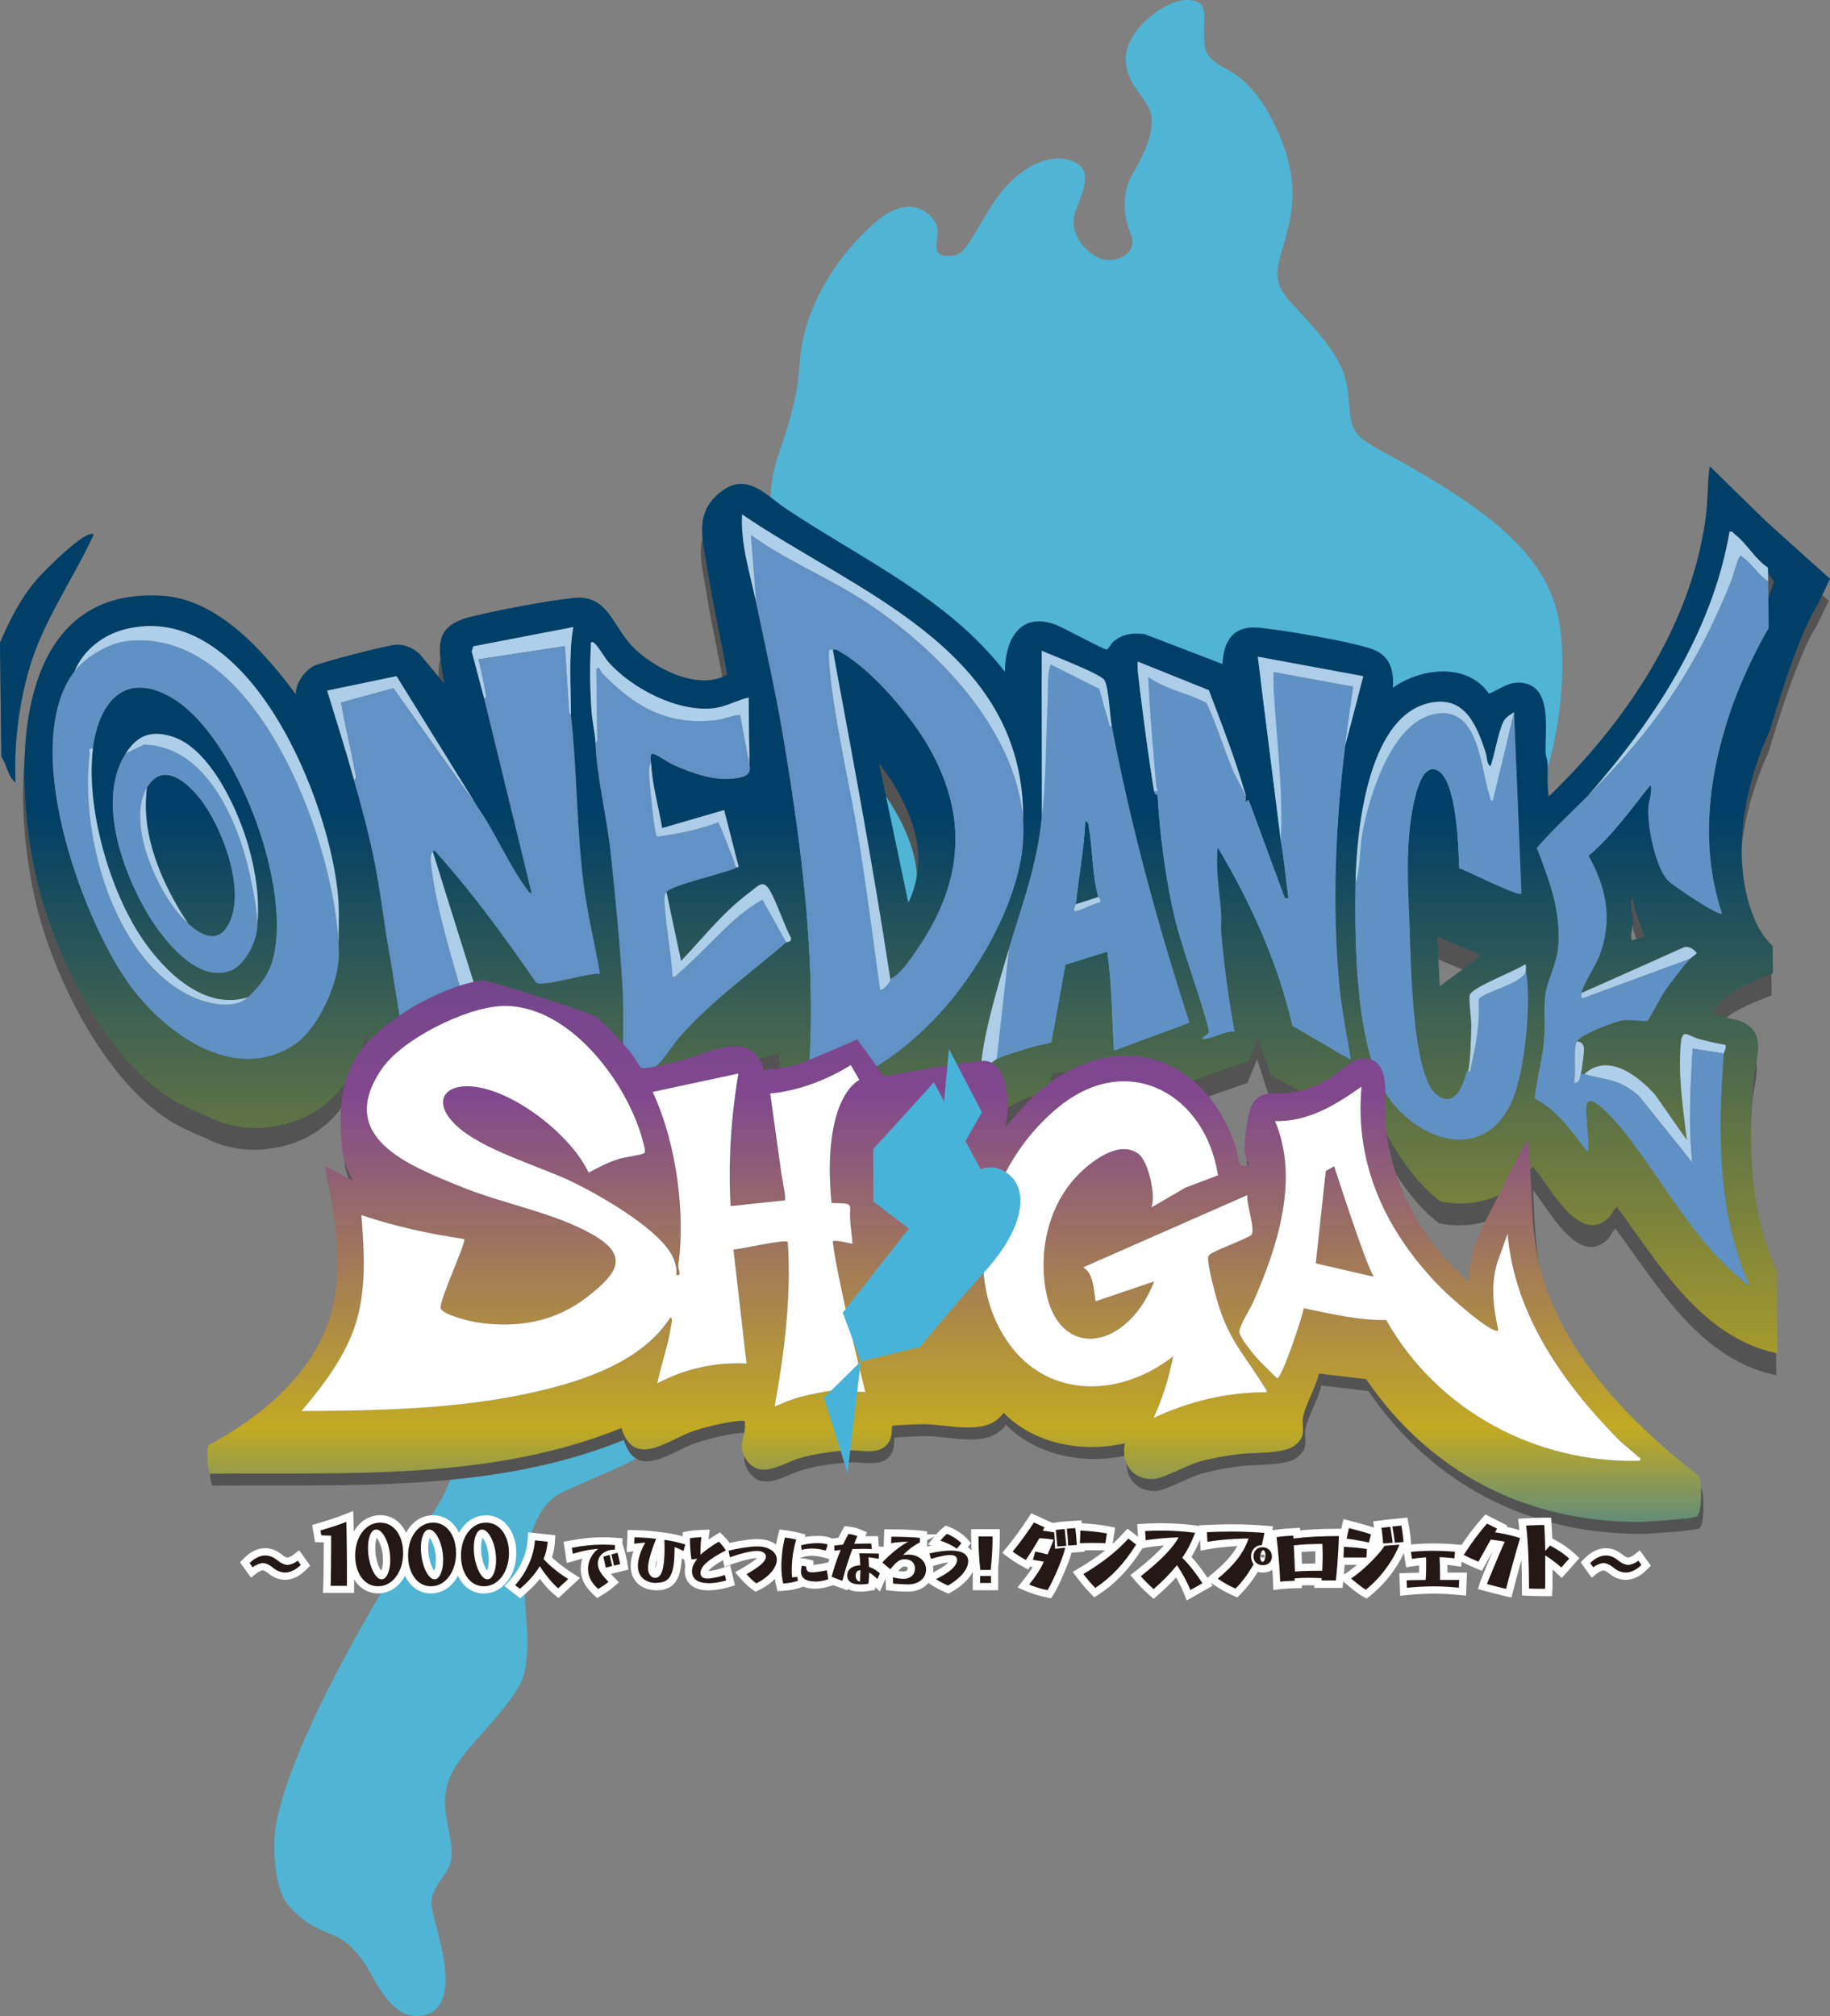 <?xml version="1.0" encoding="UTF-8"?>
<svg id="_レイヤー_1" data-name="レイヤー_1" xmlns="http://www.w3.org/2000/svg" xmlns:xlink="http://www.w3.org/1999/xlink" version="1.1" viewBox="0 0 398.07 438.52">
  <rect x="0" y="0" width="398.07" height="438.52" fill="#808080" stroke="none"/>
  <!-- Generator: Adobe Illustrator 30.0.0, SVG Export Plug-In . SVG Version: 2.1.1 Build 123)  -->
  <defs>
    <style>
      .st0 {
        fill: url(#_名称未設定グラデーション_1063);
      }

      .st1 {
        fill: url(#_名称未設定グラデーション_1064);
      }

      .st2 {
        fill: url(#_名称未設定グラデーション_1051);
      }

      .st3 {
        fill: url(#_名称未設定グラデーション_1061);
      }

      .st4 {
        fill: url(#_名称未設定グラデーション_1065);
      }

      .st5 {
        fill: url(#_名称未設定グラデーション_1062);
      }

      .st6 {
        fill: #50b4d4;
      }

      .st7 {
        fill: #48b3d9;
      }

      .st8 {
        fill: #6291c5;
      }

      .st9 {
        fill: #231815;
      }

      .st10 {
        fill: #6091c5;
      }

      .st11 {
        fill: #accce7;
      }

      .st12 {
        fill: #fff;
      }

      .st13 {
        fill: url(#_名称未設定グラデーション_105);
      }

      .st14 {
        fill: url(#_名称未設定グラデーション_106);
      }

      .st15 {
        fill: #aecfe9;
      }

      .st16 {
        fill: #accee8;
      }

      .st17 {
        fill: #535353;
      }

      .st18 {
        fill: #adcde8;
      }
    </style>
    <linearGradient id="_名称未設定グラデーション_106" data-name="名称未設定グラデーション 106" x1="10.19" y1="176.75" x2="10.19" y2="330.77" gradientUnits="userSpaceOnUse">
      <stop offset="0" stop-color="#003f67"/>
      <stop offset=".9" stop-color="#c2aa22"/>
      <stop offset="1" stop-color="#2078b5"/>
    </linearGradient>
    <linearGradient id="_名称未設定グラデーション_1061" data-name="名称未設定グラデーション 106" x1="236.48" y1="176.75" x2="236.48" y2="330.77" xlink:href="#_名称未設定グラデーション_106"/>
    <linearGradient id="_名称未設定グラデーション_1062" data-name="名称未設定グラデーション 106" x1="40.07" y1="176.75" x2="40.07" y2="330.77" xlink:href="#_名称未設定グラデーション_106"/>
    <linearGradient id="_名称未設定グラデーション_1063" data-name="名称未設定グラデーション 106" x1="41.4" y1="176.75" x2="41.4" y2="330.77" xlink:href="#_名称未設定グラデーション_106"/>
    <linearGradient id="_名称未設定グラデーション_1064" data-name="名称未設定グラデーション 106" x1="194.49" y1="176.75" x2="194.49" y2="330.77" xlink:href="#_名称未設定グラデーション_106"/>
    <linearGradient id="_名称未設定グラデーション_1065" data-name="名称未設定グラデーション 106" x1="201.68" y1="176.75" x2="201.68" y2="330.77" xlink:href="#_名称未設定グラデーション_106"/>
    <linearGradient id="_名称未設定グラデーション_105" data-name="名称未設定グラデーション 105" x1="207.56" y1="-1.61" x2="207.56" y2="345.47" gradientUnits="userSpaceOnUse">
      <stop offset="0" stop-color="#003f67"/>
      <stop offset=".69" stop-color="#81478f"/>
      <stop offset=".9" stop-color="#c2aa22"/>
      <stop offset="1" stop-color="#2078b5"/>
    </linearGradient>
    <linearGradient id="_名称未設定グラデーション_1051" data-name="名称未設定グラデーション 105" x1="292.52" y1="-1.61" x2="292.52" y2="345.47" xlink:href="#_名称未設定グラデーション_105"/>
  </defs>
  <path class="st6" d="M86.65,340.29s-26.28,41.65-26.99,60.24c0,0-.38,9.84,3.07,13.91,3.45,4.06,7.11,5.38,9.55,6.4,2.44,1.02,4.17,2.34,6.6,5.59,2.44,3.25,5.59,12.19,11.79,12.09,6.2-.1,7.42-6.2,5.28-15.24-2.13-9.04-2.82-9.32-1.19-12.57,1.63-3.25,4.12-4.23,3.36-9.65-.76-5.42-2.99-10.5.98-16.82,3.97-6.32,13.63-14.25,14.99-20.57,1.36-6.32.15-11.71,0-18.16-.15-6.45,1.25-17.58,8.07-20.85,6.83-3.27,16.13-6.55,20.01-9.9,3.89-3.35,9.11-6.43,17.42-5.76,8.31.67,11.93-4.02,16.35-5.23,4.42-1.21,13.05-1.44,16.87-7.46,3.83-6.01.47-14.3,8.42-24.36,7.95-10.05,12.67-15.01,52.06-34.27,39.39-19.26,67.38-41.99,77-56.42,9.62-14.43,11.02-38.21,8.38-48.29-2.64-10.07-10.32-18.3-25.67-27.74-15.35-9.45-18.5-8.66-19.29-14.96-.79-6.3.12-9.48-7.14-18.1-7.26-8.62-10.44-8.85-7.72-17.7,2.72-8.85,4.31-16.54-2.84-29.79,0,0-3.31-6.55-8.85-9.46-5.54-2.91-5.12-4.43-5.26-8.03-.14-3.6,1.25-7.2-3.74-7.2s-13.43,6.78-13.29,12.87c.14,6.09,4.84,8.3,5.54,12.18s-1.66,8.72-4.01,12.73-2.21,8.86-.42,13.15c1.8,4.29-3.6,6.78-7.06,5.12s-6.51-5.81-4.98-10.1c1.52-4.29,4.15-9-.69-10.93-4.84-1.94-12.32,1.25-17.72,9.97-5.4,8.72-5.67,10.93-9.69,10.66-4.01-.28-.97-4.29-2.21-6.92-1.25-2.63-5.95-6.84-13.53-.1s-12.63,14.94-14.94,23.15c-2.31,8.21.35,9.45-5.76,26.92-6.11,17.47,4.8,31.29,7.57,37.12,2.77,5.82,12.05,24.06,4.56,32.06-7.49,8-8.51,2.55-16.18,9.88s-7.64,20.11-15.32,27.57c-7.68,7.46-10.03,4.52-16.88,11.91-6.85,7.39-8.29,17.84-10.99,22.34-2.7,4.5-23.06,28.47-24.87,39.28-1.8,10.81-1.44,18.2.36,25.23,1.8,7.03,3.8,14.24-3.6,25.23l-7.4,10.99Z"/>
  <g>
    <g>
      <g>
        <path class="st17" d="M20.38,116.26c-1.71-1.28-11.1,8.29-12.47,9.91-3.52,4.16-5.77,8.66-7.91,13.63l.3,24.8c1.23,1.68,1.36,4.28,3.07,5.6-.34-8.44.68-16.94,3.07-25.03,3.06-10.36,9.48-19.18,13.93-28.91Z"/>
        <path class="st17" d="M235.8,183.38c-.24,6.05-1.48,12.02-2.04,18.06l4.87-1.56c-1.34-4.67-1.21-10.33-2.06-15.2-.1-.56-.03-1.16-.77-1.3Z"/>
        <path class="st17" d="M58.72,214.56c5.35-15.46-7.53-50.2-22.01-58.26-10.23-5.69-15.62,1.73-16.78,11.3-1.56,12.79,3.57,30.91,10.87,41.54,4.89,7.12,13.45,15.47,22.85,12.53,1.98-1.91,4.04-4.14,5.07-7.12ZM50.08,215.79c-7.44,3.2-15.29-7.17-18.52-12.75-5.34-9.24-10.76-24.55-4.49-34.39,2.5-3.93,5.48-5.11,10.09-3.68,8.36,2.6,14.46,16.23,16.65,24.02,1.54,5.48,2.4,11.22,1.9,16.88.06,3.22-2.52,8.58-5.62,9.92Z"/>
        <path class="st17" d="M42.4,177.47c-3.08-3.47-7.64-6.64-10.73-1.37-1.38,10.36,3.35,21.12,9,29.57,2.69,2.4,6.2,4.42,8.59.4,4.41-7.41-1.54-22.61-6.87-28.61Z"/>
        <path class="st17" d="M182.71,146.67c-.8-.45-1.01-.83-1.86-.57,4.42,23.82,8.89,47.65,12.52,71.62,2.24-1.12,4.07-3.92,5.49-5.96,10.07-14.41,11.82-28.73,2.97-44.37-3.82-6.75-12.38-16.9-19.13-20.71ZM197.31,201.13l-6.38-30.35,2.6,3.61c5.22,8.41,8.25,17.13,3.78,26.75Z"/>
        <path class="st17" d="M386.17,281.12c-5.89-12.98-6.18-27.46-5.01-41.46.34-4.11,2.77-9.42-1.53-12.14-2.22-1.4-5.06-1.14-7.29-2.41,2.63-4.86,8.21-6.63,13.04-8.61l-.07-6.01c-2.97-2.63-4.67-7.02-5.58-10.82-2.89-11.99-.04-25.19,5.01-36.14,0,0,5.74-20.24,10.5-27.52l2.56-5.34-13.61-12.23-12.55-12.25c-.53,3.14-.33,6.38-.69,9.54-2.7,24.18-17.26,45.79-34.33,62.28-.44-2.4-.15-4.89-.28-7.32-.04-.72-.38-1.44-.41-2.24-.2-4.54,1.46-13.54-4.29-15.01-3.3-.84-5.26,1.04-8.03,2.21-4.68-6.83-14.89-5.65-20.9-1.28.21-3.45-.43-6.53-3.77-8.12-3.52-1.67-21.57-4.75-25.94-4.99-5.24-.29-7.11,3.14-7.37,7.93l-17.01-6.53c-2.72-.2-4.5-.1-6.66,1.62-.53.42-1.12,1.71-1.53,1.76-.62.06-9.52-4.86-11.28-5.48-7.78-2.73-10.83,3.63-10.83,10.34-12.39-16.06-31.25-24.55-47.72-35.55-3.92-2.62-8.13-7.7-13.43-4.07-6.78,4.65-4.59,10.75-3.51,17.62,1.19,7.56,2.95,15.04,4.24,22.58-6.26,3.74-16.34-1.5-20.83-6.34-4.13-4.45-5.31-11.07-12.48-10.33-6.05.63-16.45,2.63-22.43,4.1-8.75,2.15-6.95,7.32-5.76,14.61l-5.54-6.68c-1.46-1.14-2.98-1.91-4.9-1.86-1.78.05-16.53,3.86-18.06,4.68-1.9,1.03-4.02,3.86-3.8,6.14-6.8-9.08-16.77-20.64-28.99-21.45C1.37,132.08,2.4,174.41,7.99,197.14c2.55,10.38,8.09,23.34,15.61,33.56,4.04,5.49,8.65,10.2,13.67,13.28,1.39.85,4.54,2.42,7.38,3.54,4.65,2.38,10.51,3.55,17.55,1.62,10.88-2.97,15.31-11.83,17.07-19.55l3.58,13.91,3.17,2.95,11.7-1.63,2-.38,12.83-2.44,2.03-.39,13.02-6.93,3.25,1.46.62,7.12,27.63-6.8,10.06-2.48.44,4.99.41,4.71.03.32,1.21,13.86.09,1.07,28.89-5.57,6.37-5.59.65,5.8s16.2-12.31,19.42-10.53l1.48-1.66.34-3.21,6.94-.59.04.02-.24,7.4,4.73.51,5.86-1.66.41.25,10.4-3.4,14.73-5.15,2.1-5.16,2.65,8.27,19.39,10.3.69-8.74s6.18,17.79,16.82,25.86c7.51,1.58,15.79-.97,20.09-7.61,3.53,3.81,10.05,17.54,16.66,11.06.73-.71.89-1.8,1.66-2.27,9.29,12.57,18.38,28.47,34.97,31.89l-.22-18.03ZM27.44,218.29c-10.32-14.78-23.51-51.81-11.49-67.55,1.86-4.49,6.05-7.8,10.71-9.04,27.22-7.24,45.25,38.01,46.66,58.86.21,3.12.02,6.29.06,9.43,0,.68.03,1.36.06,2.04.06,6.32-4.4,16.44-9.77,19.97-13.24,8.72-28.68-2.92-36.23-13.73ZM116.35,218.47c-6.64-9.58-13.6-19.23-21.39-27.91-.33-.36-.65-1.11-1.12-.56l12.52,39.9c.21,1.64-1.64,1.36-2.61,1.69-1.85.64-3.71,1.25-5.59,1.81l-6.55,1.67-1.45-3.81.05-.04c-.1-.21-.2-.42-.3-.62l-3.14-8.26c-2.82-9.5-3.51-19.41-5.4-29.24-1.21-6.31-2.91-12.48-4.63-18.65-1.82-6.54-3.89-12.98-5.87-19.47l15.1-3.14,17.52,28.29c4.01,5.7,6.67,12.38,10.81,18.03.2.27.65,1.11,1.06.81l-10.28-42.15-2.75-10.34.34-1.11,21.76-4.19c-1.07,6.32-.49,12.78-.52,19.17,1.32,11.86,1.25,24.24,2.7,36.23.82,6.76,2.5,13.37,3.63,20.06-2.6-.36-12.2,2.87-13.89,1.87ZM171.7,209.36c-.25.33-.85.27-.96.36-8.13,6.98-15.43,12.06-22.87,20.19-1.3,1.42-4.09,5.62-5.16,6.47-1.43,1.13-5.46,1.33-7.31,1.96-.3-6.17.14-12.43-.23-18.59-.59-9.74-1.57-19.91-2.62-29.65-.81-7.57-3.03-16.48-3.3-23.82-.07-2.13-.68-4.47-.83-6.57-.34-4.69-.45-9.6-.18-14.28.02-.41-.22-1.25.55-.94.72.3,2.53,3.45,3.26,4.27,5.14,5.76,14.98,10.91,22.85,10.06,2.71-.29,5.07-1.75,7.68-2.34.04,3.86.03,7.77.14,11.64l.02,1.5c-.07.45.07,1.02.02,1.5.56,2.47-1.58,2.78-3.58,3-4.36.48-8.78-1.17-12.71-2.86-1.3-.56-3.7-2.25-4.6-2.52-.89-.26-.56,1.32-.53,1.88.22,4.68,1.63,9.63,2.43,14.25l13.47-3.92,3.16,12.36c-2.49,1.31-14.39,3.9-15.72,5.45l3.19,14.99c4.68-4.9,9.05-10.51,14.51-14.6,2.6-1.95,3.42-3.49,5.17-.05,1.56,3.07,2.68,6.64,4.26,9.73l-.11.52ZM175.28,242.74c2.47-25.75-.89-52.06-5.15-77.47-1.66-9.91-3.89-19.67-5.93-29.49-1.31-6.28-3.41-12.67-3.05-19.12,24.61,16.75,59.52,28.71,61.09,63.51l.02,1.5c-.06.47.06,1.02.02,1.5,1,13.06-7.29,28.8-15.32,38.69-7.97,9.82-19.03,18.4-31.67,20.88ZM242.05,233.28c-.48-6.92-.43-13.97-1.38-20.85-.07-.53.2-.64-.56-.54l-8.64,2.71-3.06,16.88c-1.44.46-2.96.62-4.41,1.08-2.2.7-5.48,1.63-7.49,2.53-.52.24-2.02,1.81-3.18,1.91-.39-.12-.19-.91-.16-1.27.67-6.98,3.98-17.81,6.04-24.73,3.07-10.29,5.98-17.73,7.16-28.65l-.06-36.07c2.17.99,12.77,4.99,13.63,6.38.95,1.55,1.18,7.77,1.6,9.96,4.18,21.93,10.02,43.38,16.93,64.57l-16.43,6.07ZM261.18,230.79c.36-.87,1.75-.85,1.47-2.03-2.3-9.14-6.12-17.95-8.03-27.19-1.59-7.68-2.67-16.13-3.09-23.8-.01-.26-.6.09-.77-.96-1.25-7.58-2.31-15.84-3.25-23.49-.18-1.48-.44-3.17-.29-4.65l15.46,6.22c2.87,7.52,5.77,15.07,8,22.81.03.11-.02.26,0,.38.09.27-.06.79.02,1.13.18-.04.31-.38.36-.38.18-.02.29,0,.37.19l7.78,21.13c.64,0,.82.2.71-.54-.56-4.07-.89-8.18-1.63-12.23l-4.99-39.77,22.96,4.24-3.94,15.07c-2.12,17.15-2.87,35.21-1.24,52.43.51,5.35,1.69,10.64,2.44,15.94l-12.65-7.38c-3.19-13.79-9.07-26.75-16.28-38.86-.54,4.69.39,9.41.73,14.08.12,1.62-.07,3.26.07,4.88.62,7.1,1.61,14.2,2.89,21.2-2.54-.3-4.61,1.55-7.12,1.59ZM328.88,243.59c-5.39,13.51-18.97,10.32-26.52.73-7.91-10.05-7.97-34.75-7.78-47.37.16-11,2.5-35.78,15.59-39.17,7.96-2.06,10.69,4.4,12.72,10.72.28.88.21,2.56,1.05,2.91.98-2.77,1.6-7.18,2.81-9.7.46-.95,1.47-1.46,2.31-2.01l1.61,39.44c-.71.71-11.74-4.97-13.53-5.53-.17-4.42-.5-19.03-4.71-21.26-2.81-1.49-4.23,3.28-4.76,5.27-2.46,9.31-1.66,20.02-1.31,29.5.26,7.01.53,31.25,5.71,35.61,3.97,3.35,5.9-1.8,6.68-4.93.07-.26.36-.18.37-.2.49-2.22.63-7.5.64-9.95.01-1.54-.7-5.73-.28-6.59.8-1.67,10.03-5.16,11.95-6.53.42.23.12,1.07.2,1.5,1.29,6.43-.24,21.25-2.76,27.56ZM321.06,213.31l-8.17,5.94-.51-10.89c1.11.82,8.69,3.53,9.06,4.03.16.22-.03.78-.39.92ZM352.88,250.75c-.93-1.17-6.27-7.57-7.72-6.32-1.17,1,.68,9.08-.07,10.88-3.43-4.25-6.48-9.06-11.53-11.58.35-4.2,1.62-8.34,2.02-12.55.31-3.21-.13-7.28.28-10.12.48-3.27,2.61-6.65,2.86-10.94.45-7.57-2.05-14.06-4.72-20.92,3.49-3.96,7.35-7.57,11.08-11.3,14.45-16.42,27.08-35.55,30.86-57.49.65-.18.75.26,1.13.55,2.16,1.61,3.78,4.31,5.9,6.21l2.62,4.18s-8.57,23.77-10.58,31.64c0,.01,0,.02,0,.03-4.02,13.22-5.08,27.32-.69,40.45-.66.69-10.77-6.15-11.75-7.17-2.73-2.85-4.51-11.84-4.3-15.74.09-1.65.96-3.45.5-5.08-4.28,5.31-8.24,11-13.5,15.42,4,7.2,5.33,14.02,2.29,21.9-.77,1.99-3.64,6.42-3.84,7.95l22.33-9.98c1.11-.28,2.04.44,2.73,1.22,0,.31-1.24,1.05-1.48,1.33-1.74,2.01-3.97,4.89-5.49,7.08-.73,1.05-3.43,6.19-3.74,6.39-.24.15-4.04-.25-5.07-.15-1.89.2-9.48,3.15-10.28,4.63.82.05,1.39.49,1.53,1.32.15.87-.42,4.78-.69,5.81.24.04.56-.07.75,0,5.14-4.81,11.81.41,15.45,4.52l6.89,9.86c-.78-6.57-1.9-13.85-1.39-20.47.32-4.22,1.33-2.3,4.12-1.53,1.85.5,3.76.9,5.64,1.26.29.67-.31,1.43-.34,1.87-1.3,17.05-1.43,34.8,5.7,50.65-11.88-8.95-18.5-22.52-27.51-33.81ZM354.97,205.03c.02-1.57-.95-3.81-.04-5.07.2,3.07,1.73,5.7,2.53,8.59l-2.98.8c-.1-1.47.47-2.87.48-4.32Z"/>
      </g>
      <g>
        <path class="st17" d="M370,323.61c-15.66-12.16-31.9-28.82-35.29-49.17-1.32-7.94-.87-16.02-1.92-23.97l-4.01,7.32c-3.23,7.67-8.79,14.99-8.75,23.61-10.26-8.82-17.44-22-18.24-35.69-.21-3.63,1.39-11.53-3.45-12.82-3.21-.86-6.3,2.97-9.08,4.55-2.83,1.6-5.27,2.51-8.52,2.89-2.89.34-5.91-.76-7.8,2.44-1.02,1.72-1.83,8.06-1.7,10.16.07,1.19.57,1.95,1.01,2.98-2.8,1.21-2.16-1.48-2.84-3.56-7.54-22.95-29.7-26.53-45.88-9.46l-4.38,4.83c1.12-3.94,1.03-13.98-4.44-14.37-2.59-.18-21.88,3.38-21.88,3.38l-5.85-8.04s-9.85,4.35-13.12,5.48c-.88.3-6.84,1.37-7.18,1.09-2.62-9.29-12.55-3.31-18.77-1.78-1.53.38-6.8,1.75-7.93,1.4-.21-.07-1.8-2.76-2.23-3.28-2.22-2.67-4.8-5.55-7.44-7.8-1.03-.88-23.89-8.09-24.71-7.98-9.09,1.17-23.56,9.35-28.07,17.47-3.29,5.92-3.18,13.19-2.56,19.77.18,1.91,1.3,4.62,2.28,6.29l-6.08-3.09c2.3,10.29,4.37,23.1.98,33.3-4.18,12.57-15.14,21.36-26.36,27.49-.29.94-.18,5.94.51,6.11,30-.26,61.08,1.54,89.39-9.93,2.84,9.01,10.24,2.46,15.71.63,2.63-.88,7.92-2.21,10.6-2.21.82,0,.49.03.55.61.27,2.9-1.75,4.51.17,7.62,2.93,4.75,7.81,1.14,11.41,0,3.28-1.03,7.53-1.62,10.97-1.79,2.96-.15,7.3,1.34,9.03-2.31.45-.95.36-2.9.47-3,.26-.23,5.95-.4,6.85-.4,5.63.02,13.74,2.75,17.37-2.48,6.71,6.85,17.28,8.75,26.4,6.63-.95,4.32,1.73,8.09,6.36,7.77,1.97-.13,7.25-3.06,9.93-3.8,2.63-.73,5.82-1.28,8.54-1.61,3.3-.41,9.68,0,12.05-1.83,2.85-2.2,1.47-3.8,1.86-6.18.43-2.58,2.89-6.69,3.46-9.51l10.26,1.21c13.82,20.23,34.72,31.12,59.39,31.06,1.72,0,11.57-.67,12.53-1.18,1.19-.63,1.2-7.61.41-8.84ZM187.44,301.42c-.47.59,1.11,3.18,1.32,3.97l-6.43-.38c-1.17-.07-6.2,1.03-7.63,1.4-1.95.51-3.84,1.33-5.68,2.13,2.15-11.82,3.63-23.78,2.88-35.82-.58-.67-10.23,1.6-11.84,1.66l2.85,24.8c-6.62-.37-13.62,1.13-19.42,4.34.87-4.2,2.39-8.33,3.03-12.59.07-.44.5-1.73-.23-1.72-6.03,9.41-18.37,13.58-28.81,16.01-16.66,3.88-34.34,4.21-51.4,4.31,4.83-5.68,9.85-12.29,11.98-19.56,2.19-7.46,1.67-15.44,1.08-23.09,7.27,2.49,14.78,4.09,22.38,5.22.49.62-5.5,13.36-5.13,15.07.29,1.33,6.41,2.82,7.84,3.04,8.96,1.39,17.23-.11,24.35-5.76,6.02-4.77,9.09-8.63.86-13.34-8.34-4.77-19.51-6.67-28.62-10.39-11.3-4.61-27.44-10.69-17.24-25.63,4.4-6.44,18.14-13.26,25.91-13.66,14.64-.75,27.67,16.74,30.93,29.56.14.54.68,2.17.15,2.47-.74.41-4.18.8-5.56,1.25-2.24.73-4.38,1.82-6.43,2.94-3.78-8.06-15.73-17.42-24.54-18.64-6.95-.96-9.52,3.2-4.55,8.11,5.67,5.6,18.34,9.02,25.7,12.62,5.93,2.9,19.87,10.73,22.01,17.01.36,1.05.57,2.03.41,3.15,1.44.37.35-1.19.48-2.12.81-6.03.62-12.18-.18-18.28-.88-6.66-2.6-13.31-5.4-19.4l18.62-4c-1.59,9.53-2.22,19.19-1.69,28.84l11.81-1.26c.27-.24-.25-3.01-.73-5.65l-.63-4.53s0-.05,0-.07c0,0,0,0-.01,0l-1.81-13s8.3-.36,17.53-6.16l1.86,3.24s-8.22,3.47-6.07,26.76c5.33.07,3.8.07,4.08,3.95.12,1.64.39,3.28.49,4.92-.51-.11-4.28-1.06-4.28-.44.93,7.95,1.64,15.95,3.69,23.69l1.7,4.58c3.74-14.19,5.84-28.94,6.1-43.66.07-4.01-.48-8.14-.47-12.14,0-.95.05-1.93.21-2.87l18.89-2.85c-4.63,19.91-3.7,40.84.75,60.67-8.4-1.31-16.93-1.12-25.1,1.29ZM275.99,305.41c-8.5-.05-16.93,2.01-24.57,5.6,1.98-4.28,3.38-8.8,4.3-13.44-11.83,9.33-28.41,9.42-36.83-4.38-10.18-16.66-1.99-38.98,12.45-50.26,15.02-11.72,31.47-2.1,34.12,15.29l-7.06,2.67-7.42,4.32c.99-2.61-.61-10.05-2.85-11.69-4.27-3.13-10.47,1.8-13.38,4.87-4.98,5.26-7.33,12.55-7.23,19.74.3,20.8,17.52,19.75,24.08,3.16l-12.77,4.33c-.45-2.56-.33-5.85-2.69-7.4l35.72-15.71c-.28,1.84,1.79,7.37.87,8.66-.4.57-7.11,3.09-8.39,3.87-.5.31-.99.46-1.03,1.16-.1,1.67,1.51,7.68,2.08,9.6,2.6,8.65,6.04,11.59,10.27,18.58.21.34.52.42.33,1ZM357.26,320.35c-22.69.56-44.02-10.88-55.2-30.62-6.13.08-11.99-1.35-17.93-2.58-.3,1.92-4.79,15.32-5.81,15.27-1.84-1.92-3.9-3.67-5.53-5.79-.72-.93-2.64-3.33-2.68-4.31-.05-1.28,2.32-4.96,3.02-6.53,5.25-11.85,10.13-26.78,4.75-39.32,7.29.13,13.12-3.5,18.82-7.51-1.62,17.2,5.58,31.95,17.38,43.86,1.32,1.33,11.09,10.26,12.38,9.13-1.15-4.96-1.76-9.98-.17-14.95l2.18-6.06c1.49,17.54,12.04,32.45,23.98,44.63,1.32,1.34,3.03,2.56,4.37,3.85.27.26.74.03.44.92Z"/>
        <path class="st17" d="M288.91,257.31l-2.17,20.09,12.62,2.9c-1.8-2.81-8.61-24.02-8.61-24.02l-1.84,1.03Z"/>
      </g>
    </g>
    <g>
      <path class="st14" d="M20.38,116.26c-1.71-1.28-11.1,8.29-12.47,9.91-3.52,4.16-5.77,8.66-7.91,13.63l.3,24.8c1.23,1.68,1.36,4.28,3.07,5.6-.34-8.44.68-16.94,3.07-25.03,3.06-10.36,9.48-19.18,13.93-28.91Z"/>
      <path class="st3" d="M236.08,178.62c-.24,6.05-1.48,12.02-2.04,18.06l4.87-1.56c-1.34-4.67-1.21-10.33-2.06-15.2-.1-.56-.03-1.16-.77-1.3Z"/>
      <path class="st5" d="M58.99,209.8c5.35-15.46-7.53-50.2-22.01-58.26-10.23-5.69-15.62,1.73-16.78,11.3-1.56,12.79,3.57,30.91,10.87,41.54,4.89,7.12,13.45,15.47,22.85,12.53,1.98-1.91,4.04-4.14,5.07-7.12ZM50.36,211.03c-7.44,3.2-15.29-7.17-18.52-12.75-5.34-9.24-10.76-24.55-4.49-34.39,2.5-3.93,5.48-5.11,10.09-3.68,8.36,2.6,14.46,16.23,16.65,24.02,1.54,5.48,2.4,11.22,1.9,16.88.06,3.22-2.52,8.58-5.62,9.92Z"/>
      <path class="st0" d="M42.68,172.71c-3.08-3.47-7.64-6.64-10.73-1.37-1.38,10.36,3.35,21.12,9,29.57,2.69,2.4,6.2,4.42,8.59.4,4.41-7.41-1.54-22.61-6.87-28.61Z"/>
      <path class="st1" d="M182.99,141.91c-.8-.45-1.01-.83-1.86-.57,4.42,23.82,8.89,47.65,12.52,71.62,2.24-1.12,4.07-3.92,5.49-5.96,10.07-14.41,11.82-28.73,2.97-44.37-3.82-6.75-12.38-16.9-19.13-20.71ZM197.59,196.37l-6.38-30.35,2.6,3.61c5.22,8.41,8.25,17.13,3.78,26.75Z"/>
      <path class="st4" d="M386.45,276.36c-5.89-12.98-6.18-27.46-5.01-41.46.34-4.11,2.77-9.42-1.53-12.14-2.22-1.4-5.06-1.14-7.29-2.41,2.63-4.86,8.21-6.63,13.04-8.61l-.07-6.01c-2.97-2.63-4.67-7.02-5.58-10.82-2.89-11.99-.04-25.19,5.01-36.14,0,0,5.74-20.24,10.5-27.52l2.56-5.34-13.61-12.23-12.55-12.25c-.53,3.14-.33,6.38-.69,9.54-2.7,24.18-17.26,45.79-34.33,62.28-.44-2.4-.15-4.89-.28-7.32-.04-.72-.38-1.44-.41-2.24-.2-4.54,1.46-13.54-4.29-15.01-3.3-.84-5.26,1.04-8.03,2.21-4.68-6.83-14.89-5.65-20.9-1.28.21-3.45-.43-6.53-3.77-8.12-3.52-1.67-21.57-4.75-25.94-4.99-5.24-.29-7.11,3.14-7.37,7.93l-17.01-6.53c-2.72-.2-4.5-.1-6.66,1.62-.53.42-1.12,1.71-1.53,1.76-.62.06-9.52-4.86-11.28-5.48-7.78-2.73-10.83,3.63-10.83,10.34-12.39-16.06-31.25-24.55-47.72-35.55-3.92-2.62-8.13-7.7-13.43-4.07-6.78,4.65-4.59,10.75-3.51,17.62,1.19,7.56,2.95,15.04,4.24,22.58-6.26,3.74-16.34-1.5-20.83-6.34-4.13-4.45-5.31-11.07-12.48-10.33-6.05.63-16.45,2.63-22.43,4.1-8.75,2.15-6.95,7.32-5.76,14.61l-5.54-6.68c-1.46-1.14-2.98-1.91-4.9-1.86-1.78.05-16.53,3.86-18.06,4.68-1.9,1.03-4.02,3.86-3.8,6.14-6.8-9.08-16.77-20.64-28.99-21.45C1.65,127.33,2.68,169.65,8.27,192.38c2.55,10.38,8.09,23.34,15.61,33.56,4.04,5.49,8.65,10.2,13.67,13.28,1.39.85,4.54,2.42,7.38,3.54,4.65,2.38,10.51,3.55,17.55,1.62,10.88-2.97,15.31-11.83,17.07-19.55l3.58,13.91,3.17,2.95,11.7-1.63,2-.38,12.83-2.44,2.03-.39,13.02-6.93,3.25,1.46.62,7.12,27.63-6.8,10.06-2.48.44,4.99.41,4.71.03.32,1.21,13.86.09,1.07,28.89-5.57,6.37-5.59.65,5.8s16.2-12.31,19.42-10.53l1.48-1.66.34-3.21,6.94-.59.04.02-.24,7.4,4.73.51,5.86-1.66.41.25,10.4-3.4,14.73-5.15,2.1-5.16,2.65,8.27,19.39,10.3.69-8.74s6.18,17.79,16.82,25.86c7.51,1.58,15.79-.97,20.09-7.61,3.53,3.81,10.05,17.54,16.66,11.06.73-.71.89-1.8,1.66-2.27,9.29,12.57,18.38,28.47,34.97,31.89l-.22-18.03ZM27.72,213.53c-10.32-14.78-23.51-51.81-11.49-67.55,1.86-4.49,6.05-7.8,10.71-9.04,27.22-7.24,45.25,38.01,46.66,58.86.21,3.12.02,6.29.06,9.43,0,.68.03,1.36.06,2.04.06,6.32-4.4,16.44-9.77,19.97-13.24,8.72-28.68-2.92-36.23-13.73ZM116.63,213.72c-6.64-9.58-13.6-19.23-21.39-27.91-.33-.36-.65-1.11-1.12-.56l12.52,39.9c.21,1.64-1.64,1.36-2.61,1.69-1.85.64-3.71,1.25-5.59,1.81l-6.55,1.67-1.45-3.81.05-.04c-.1-.21-.2-.42-.3-.62l-3.14-8.26c-2.82-9.5-3.51-19.41-5.4-29.24-1.21-6.31-2.91-12.48-4.63-18.65-1.82-6.54-3.89-12.98-5.87-19.47l15.1-3.14,17.52,28.29c4.01,5.7,6.67,12.38,10.81,18.03.2.27.65,1.11,1.06.81l-10.28-42.15-2.75-10.34.34-1.11,21.76-4.19c-1.07,6.32-.49,12.78-.52,19.17,1.32,11.86,1.25,24.24,2.7,36.23.82,6.76,2.5,13.37,3.63,20.06-2.6-.36-12.2,2.87-13.89,1.87ZM171.98,204.6c-.25.33-.85.27-.96.36-8.13,6.98-15.43,12.06-22.87,20.19-1.3,1.42-4.09,5.62-5.16,6.47-1.43,1.13-5.46,1.33-7.31,1.96-.3-6.17.14-12.43-.23-18.59-.59-9.74-1.57-19.91-2.62-29.65-.81-7.57-3.03-16.48-3.3-23.82-.07-2.13-.68-4.47-.83-6.57-.34-4.69-.45-9.6-.18-14.28.02-.41-.22-1.25.55-.94.72.3,2.53,3.45,3.26,4.27,5.14,5.76,14.98,10.91,22.85,10.06,2.71-.29,5.07-1.75,7.68-2.34.04,3.86.03,7.77.14,11.64l.02,1.5c-.07.45.07,1.02.02,1.5.56,2.47-1.58,2.78-3.58,3-4.36.48-8.78-1.17-12.71-2.86-1.3-.56-3.7-2.25-4.6-2.52-.89-.26-.56,1.32-.53,1.88.22,4.68,1.63,9.63,2.43,14.25l13.47-3.92,3.16,12.36c-2.49,1.31-14.39,3.9-15.72,5.45l3.19,14.99c4.68-4.9,9.05-10.51,14.51-14.6,2.6-1.95,3.42-3.49,5.17-.05,1.56,3.07,2.68,6.64,4.26,9.73l-.11.52ZM175.56,237.98c2.47-25.75-.89-52.06-5.15-77.47-1.66-9.91-3.89-19.67-5.93-29.49-1.31-6.28-3.41-12.67-3.05-19.12,24.61,16.75,59.52,28.71,61.09,63.51l.02,1.5c-.06.47.06,1.02.02,1.5,1,13.06-7.29,28.8-15.32,38.69-7.97,9.82-19.03,18.4-31.67,20.88ZM242.33,228.52c-.48-6.92-.43-13.97-1.38-20.85-.07-.53.2-.64-.56-.54l-8.64,2.71-3.06,16.88c-1.44.46-2.96.62-4.41,1.08-2.2.7-5.48,1.63-7.49,2.53-.52.24-2.02,1.81-3.18,1.91-.39-.12-.19-.91-.16-1.27.67-6.98,3.98-17.81,6.04-24.73,3.07-10.29,5.98-17.73,7.16-28.65l-.06-36.07c2.17.99,12.77,4.99,13.63,6.38.95,1.55,1.18,7.77,1.6,9.96,4.18,21.93,10.02,43.38,16.93,64.57l-16.43,6.07ZM261.46,226.03c.36-.87,1.75-.85,1.47-2.03-2.3-9.14-6.12-17.95-8.03-27.19-1.59-7.68-2.67-16.13-3.09-23.8-.01-.26-.6.09-.77-.96-1.25-7.58-2.31-15.84-3.25-23.49-.18-1.48-.44-3.17-.29-4.65l15.46,6.22c2.87,7.52,5.77,15.07,8,22.81.03.11-.02.26,0,.38.09.27-.06.79.02,1.13.18-.04.31-.38.36-.38.18-.02.29,0,.37.19l7.78,21.13c.64,0,.82.2.71-.54-.56-4.07-.89-8.18-1.63-12.23l-4.99-39.77,22.96,4.24-3.94,15.07c-2.12,17.15-2.87,35.21-1.24,52.43.51,5.35,1.69,10.64,2.44,15.94l-12.65-7.38c-3.19-13.79-9.07-26.75-16.28-38.86-.54,4.69.39,9.41.73,14.08.12,1.62-.07,3.26.07,4.88.62,7.1,1.61,14.2,2.89,21.2-2.54-.3-4.61,1.55-7.12,1.59ZM329.16,238.83c-5.39,13.51-18.97,10.32-26.52.73-7.91-10.05-7.97-34.75-7.78-47.37.16-11,2.5-35.78,15.59-39.17,7.96-2.06,10.69,4.4,12.72,10.72.28.88.21,2.56,1.05,2.91.98-2.77,1.6-7.18,2.81-9.7.46-.95,1.47-1.46,2.31-2.01l1.61,39.44c-.71.71-11.74-4.97-13.53-5.53-.17-4.42-.5-19.03-4.71-21.26-2.81-1.49-4.23,3.28-4.76,5.27-2.46,9.31-1.66,20.02-1.31,29.5.26,7.01.53,31.25,5.71,35.61,3.97,3.35,5.9-1.8,6.68-4.93.07-.26.36-.18.37-.2.49-2.22.63-7.5.64-9.95.01-1.54-.7-5.73-.28-6.59.8-1.67,10.03-5.16,11.95-6.53.42.23.12,1.07.2,1.5,1.29,6.43-.24,21.25-2.76,27.56ZM321.34,208.55l-8.17,5.94-.51-10.89c1.11.82,8.69,3.53,9.06,4.03.16.22-.03.78-.39.92ZM353.16,245.99c-.93-1.17-6.27-7.57-7.72-6.32-1.17,1,.68,9.08-.07,10.88-3.43-4.25-6.48-9.06-11.53-11.58.35-4.2,1.62-8.34,2.02-12.55.31-3.21-.13-7.28.28-10.12.48-3.27,2.61-6.65,2.86-10.94.45-7.57-2.05-14.06-4.72-20.92,3.49-3.96,7.35-7.57,11.08-11.3,14.45-16.42,27.08-35.55,30.86-57.49.65-.18.75.26,1.13.55,2.16,1.61,3.78,4.31,5.9,6.21l2.62,4.18s-8.57,23.77-10.58,31.64c0,.01,0,.02,0,.03-4.02,13.22-5.08,27.32-.69,40.45-.66.69-10.77-6.15-11.75-7.17-2.73-2.85-4.51-11.84-4.3-15.74.09-1.65.96-3.45.5-5.08-4.28,5.31-8.24,11-13.5,15.42,4,7.2,5.33,14.02,2.29,21.9-.77,1.99-3.64,6.42-3.84,7.95l22.33-9.98c1.11-.28,2.04.44,2.73,1.22,0,.31-1.24,1.05-1.48,1.33-1.74,2.01-3.97,4.89-5.49,7.08-.73,1.05-3.43,6.19-3.74,6.39-.24.15-4.04-.25-5.07-.15-1.89.2-9.48,3.15-10.28,4.63.82.05,1.39.49,1.53,1.32.15.87-.42,4.78-.69,5.81.24.04.56-.07.75,0,5.14-4.81,11.81.41,15.45,4.52l6.89,9.86c-.78-6.57-1.9-13.85-1.39-20.47.32-4.22,1.33-2.3,4.12-1.53,1.85.5,3.76.9,5.64,1.26.29.67-.31,1.43-.34,1.87-1.3,17.05-1.43,34.8,5.7,50.65-11.88-8.95-18.5-22.52-27.51-33.81ZM355.25,200.27c.02-1.57-.95-3.81-.04-5.07.2,3.07,1.73,5.7,2.53,8.59l-2.98.8c-.1-1.47.47-2.87.48-4.32Z"/>
    </g>
    <path class="st16" d="M377.35,116.2c-.38-.28-.49-.72-1.13-.55-3.78,21.94-16.41,41.07-30.86,57.49,14.44-14.44,23.46-27.54,31.17-46.61.52-1.3,1.28-4.45,1.82-5.27.41-.63.4-.24.75,0,1.81,1.16,3.52,4.04,5.51,5.2l-.04-3.01c-2.83-1.81-4.64-5.31-7.23-7.24Z"/>
    <path class="st10" d="M270.98,174.44c-.08-.34.07-.86-.02-1.13-.62-1.78-2.08-4.08-2.88-5.99-1.99-4.76-3.45-9.72-5.62-14.41-4.08-2.18-8.89-2.92-12.68-5.65.26,7.86,1.08,15.84,1.72,23.73.05.64.83,1.19-.47,1.05.17,1.05.76.7.77.96.43,7.67,1.51,16.12,3.09,23.8,1.91,9.25,5.73,18.05,8.03,27.19.28,1.18-1.11,1.16-1.47,2.03,2.51-.04,4.58-1.88,7.12-1.59-1.28-7-2.27-14.1-2.89-21.2-.14-1.61.05-3.26-.07-4.88-.34-4.67-1.27-9.39-.73-14.08,7.21,12.1,13.09,25.06,16.28,38.86l12.65,7.38c-.75-5.31-1.94-10.59-2.44-15.94-1.63-17.22-.89-35.28,1.24-52.43.53-4.27,1.2-8.53,1.72-12.8l-17.32-3.17c.05,1.43-.03,2.88.05,4.32.64,10.66,2.07,21.57,1.52,32.11.74,4.04,1.07,8.15,1.63,12.23.1.74-.08.54-.71.54l-7.78-21.13c-.08-.18-.19-.21-.37-.19-.06,0-.18.34-.36.38Z"/>
    <path class="st15" d="M368.12,252.91c-.88-8.24-.43-16.55.08-24.8l6.78,1.05c.03-.44.63-1.2.34-1.87-1.88-.35-3.79-.75-5.64-1.26-2.8-.76-3.8-2.69-4.12,1.53-.51,6.62.61,13.91,1.39,20.47l-6.89-9.86c-3.64-4.11-10.31-9.33-15.45-4.52,4.97,1.46,7.46.89,11.88,4.75l11.65,14.5Z"/>
    <path class="st18" d="M277.07,150.5c-.09-1.43,0-2.88-.05-4.32l17.32,3.17c-.53,4.27-1.2,8.52-1.72,12.8l3.94-15.07-22.96-4.24,4.99,39.77c.55-10.55-.88-21.45-1.52-32.11Z"/>
    <path class="st11" d="M77.21,167.77c-.89-5.01-2.21-9.93-2.99-14.95l11.35-3.1,18.21,25.64-17.52-28.29-15.1,3.14c1.99,6.48,4.06,12.93,5.87,19.47.7-.37.29-1.32.19-1.89Z"/>
    <path class="st11" d="M251.03,172.05c1.3.14.53-.41.47-1.05-.64-7.89-1.45-15.87-1.72-23.73,3.79,2.73,8.6,3.47,12.68,5.65,2.17,4.68,3.63,9.65,5.62,14.41.8,1.91,2.26,4.2,2.88,5.99-.03-.12.03-.26,0-.38-2.22-7.74-5.13-15.29-8-22.81l-15.46-6.22c-.15,1.48.1,3.17.29,4.65.94,7.65,2,15.91,3.25,23.49Z"/>
    <path class="st15" d="M105.71,151.16c-.44-2.58-1.02-5.2-1.58-7.75l18.75-2.86.9,14.12c-.16.38.4.83.41.89.03-6.39-.56-12.84.52-19.17l-21.76,4.19-.34,1.11,2.75,10.34c.24-.23.41-.53.35-.88Z"/>
    <path class="st10" d="M324.05,173.11c-2.1-6.29-2.31-19.71-12-17.8-9.35,1.84-14.22,17.75-15.71,25.87-.67,3.65-.41,7.46-1.48,10.99-.18,12.63-.12,37.32,7.78,47.37,7.54,9.59,21.13,12.78,26.52-.73,2.52-6.31,4.05-21.14,2.76-27.56-.67,2.76-9.52,4.54-10.26,6.14.21,5.33-.51,9.57-1.71,14.67-.09.39-.01,1.58-.54.77,0,.02-.3-.06-.37.2-.78,3.14-2.71,8.28-6.68,4.93-5.18-4.36-5.45-28.6-5.71-35.61-.35-9.48-1.15-20.19,1.31-29.5.53-2,1.95-6.77,4.76-5.27,4.2,2.23,4.54,16.84,4.71,21.26,1.79.57,12.83,6.24,13.53,5.53l-1.61-39.44-4.65,19.22c-.54.1-.52-.65-.65-1.04Z"/>
    <path class="st16" d="M296.34,181.19c1.49-8.12,6.36-24.03,15.71-25.87,9.69-1.91,9.9,11.51,12,17.8.13.39.11,1.13.65,1.04l4.65-19.22c-.84.55-1.86,1.06-2.31,2.01-1.21,2.52-1.83,6.93-2.81,9.7-.84-.36-.77-2.04-1.05-2.91-2.04-6.32-4.77-12.78-12.72-10.72-13.1,3.39-15.43,28.16-15.59,39.17,1.07-3.53.81-7.34,1.48-10.99Z"/>
    <path class="st16" d="M319.95,232.07c1.2-5.1,1.92-9.34,1.71-14.67.74-1.6,9.59-3.38,10.26-6.14-.09-.43.22-1.27-.2-1.5-1.92,1.37-11.15,4.86-11.95,6.53-.41.86.3,5.05.28,6.59-.02,2.45-.16,7.73-.64,9.95.53.81.45-.37.54-.77Z"/>
    <path class="st11" d="M344.53,217.08l23.06-8.5c.24-.28,1.48-1.03,1.48-1.33-.69-.78-1.62-1.5-2.73-1.22l-22.33,9.98c-.06.47-.21,1.38.52,1.07Z"/>
    <path class="st11" d="M342.36,235.56c1.39.01,1.25-1.03,1.48-1.9.27-1.03.83-4.94.69-5.81-.14-.83-.71-1.27-1.53-1.32-.89,1.66-.09,6.8-.64,9.02Z"/>
    <path class="st8" d="M155.58,156.68c-10.67,1.1-17.43-2.93-24.57-10.21-.5-.51-.54-1.7-1.3-.93.12,5.02.04,10.04.2,15.05.03.82-.38.87-.38.92.26,7.35,2.49,16.25,3.3,23.82,1.04,9.74,2.02,19.91,2.62,29.65.37,6.17-.06,12.42.23,18.59,1.85-.63,5.88-.83,7.31-1.96,1.07-.84,3.87-5.05,5.16-6.47,7.44-8.13,14.74-13.21,22.87-20.19l-5.18-9.29c-5.91,3.31-10.22,8.55-15.06,13.11-.92.87-2.42,2.32-3.35,3.04-.37.29-.47.73-1.12.57-.3-5.08-1.36-10.13-1.69-15.2-.07-1.02-.3-2.46.33-3.2,1.33-1.55,13.23-4.14,15.72-5.45-.99.23-.72-.51-.97-1.08-1.19-2.86-2.14-5.82-3.47-8.61-4.26,1.61-8.77,2.53-13.28,3.12-.64-.44-1.6-10.92-1.7-12.52-.07-1.1-.25-2.63.35-3.59-.03-.56-.36-2.14.53-1.88.91.26,3.3,1.96,4.6,2.52,3.93,1.69,8.36,3.34,12.71,2.86,2-.22,4.14-.53,3.58-3l-2.05-10.84c-1.85.05-3.54.96-5.41,1.16Z"/>
    <path class="st15" d="M128.7,154.94c.15,2.1.75,4.43.83,6.57,0-.05.41-.09.38-.92-.16-5.02-.08-10.04-.2-15.05.77-.77.8.42,1.3.93,7.14,7.28,13.89,11.31,24.57,10.21,1.86-.19,3.56-1.1,5.41-1.16l2.05,10.84c.05-.48-.09-1.05-.02-1.5l-.02-1.5c-.11-3.87-.1-7.79-.14-11.64-2.61.59-4.97,2.05-7.68,2.34-7.87.85-17.71-4.3-22.85-10.06-.73-.82-2.54-3.97-3.26-4.27-.77-.32-.52.53-.55.94-.27,4.68-.16,9.59.18,14.28Z"/>
    <path class="st16" d="M144.62,197.21c.33,5.07,1.39,10.12,1.69,15.2.65.16.75-.28,1.12-.57.93-.73,2.42-2.17,3.35-3.04,4.84-4.56,9.15-9.79,15.06-13.11l5.18,9.29c.11-.1.71-.03.96-.36l.11-.52c-1.58-3.1-2.7-6.66-4.26-9.73-1.74-3.44-2.57-1.9-5.17.05-5.46,4.1-9.83,9.7-14.51,14.6l-3.19-14.99c-.63.74-.4,2.18-.33,3.2Z"/>
    <path class="st11" d="M141.26,169.47c.11,1.6,1.06,12.08,1.7,12.52,4.51-.59,9.02-1.51,13.28-3.12,1.33,2.79,2.28,5.75,3.47,8.61.24.58-.02,1.32.97,1.08l-3.16-12.36-13.47,3.92c-.8-4.62-2.21-9.57-2.43-14.25-.6.97-.42,2.49-.35,3.59Z"/>
    <path class="st10" d="M379.1,121.25c-.35-.23-.34-.62-.75,0-.54.83-1.3,3.98-1.82,5.27-7.71,19.07-16.73,32.17-31.17,46.61-3.73,3.73-7.59,7.33-11.08,11.3,2.67,6.87,5.18,13.36,4.72,20.92-.26,4.29-2.39,7.67-2.86,10.94-.41,2.84.03,6.91-.28,10.12-.4,4.2-1.67,8.34-2.02,12.55,5.05,2.51,8.1,7.33,11.53,11.58.74-1.8-1.1-9.88.07-10.88,1.46-1.25,6.79,5.15,7.72,6.32,9.01,11.29,15.63,24.86,27.51,33.81-7.13-15.85-6.99-33.6-5.7-50.65l-6.78-1.05c-.5,8.26-.96,16.56-.08,24.8l-11.65-14.5c-4.43-3.87-6.91-3.3-11.88-4.75-.2-.06-.52.05-.75,0-.22.86-.09,1.91-1.48,1.9.55-2.22-.25-7.36.64-9.02.8-1.48,8.39-4.43,10.28-4.63,1.03-.11,4.83.3,5.07.15.31-.2,3.02-5.35,3.74-6.39,1.52-2.19,3.74-5.07,5.49-7.08l-23.06,8.5c-.73.3-.58-.61-.52-1.07.19-1.53,3.07-5.96,3.84-7.95,3.04-7.88,1.7-14.7-2.29-21.9,5.26-4.42,9.21-10.11,13.5-15.42.46,1.64-.41,3.43-.5,5.08-.21,3.9,1.57,12.89,4.3,15.74.98,1.02,11.09,7.86,11.75,7.17-6.93-20.72-.29-43.86,10.14-62.12l-.12-10.14c-1.99-1.16-3.7-4.03-5.51-5.2Z"/>
    <path class="st10" d="M216.79,230.33c2-.91,5.28-1.83,7.49-2.53,1.44-.46,2.97-.62,4.41-1.08l3.06-16.88,8.64-2.71c.75-.1.48,0,.56.54.96,6.88.9,13.92,1.38,20.85l16.43-6.07c-6.9-21.19-12.74-42.64-16.93-64.57l-.39.21-2.34-8.26-10.58-5.32c-.83,2.78-.53,5.63-.66,8.46-.38,8.22-.32,16.5-1.2,24.63-1.18,10.91-4.09,18.36-7.16,28.65l-2.71,24.08ZM234.04,196.68c.56-6.04,1.8-12.01,2.04-18.06.73.14.67.75.77,1.3.85,4.86.72,10.53,2.06,15.2.06.19.64.54.39,1.12-1.65.42-3.47,1.52-5.09,1.91-1.15.28-.19-1.17-.17-1.47Z"/>
    <path class="st16" d="M228.52,144.52l10.58,5.32,2.34,8.26.39-.21c-.42-2.2-.64-8.42-1.6-9.96-.86-1.39-11.46-5.39-13.63-6.38l.06,36.07c.88-8.14.82-16.42,1.2-24.63.13-2.83-.17-5.68.66-8.46Z"/>
    <path class="st18" d="M213.46,230.98c-.03.35-.23,1.14.16,1.27,1.16-.1,2.65-1.68,3.18-1.91l2.71-24.08c-2.07,6.92-5.37,17.75-6.04,24.73Z"/>
    <path class="st11" d="M234.21,198.15c1.61-.39,3.43-1.5,5.09-1.91.25-.58-.33-.92-.39-1.12l-4.87,1.56c-.03.3-.98,1.75.17,1.47Z"/>
    <path class="st10" d="M63.95,227.26c5.37-3.54,9.84-13.65,9.77-19.97-.04-.68-.06-1.36-.06-2.04-1.18-23.16-18.27-69.4-46.38-65.74-3.91.51-8.84,3.59-11.05,6.48-12.02,15.73,1.16,52.77,11.49,67.55,7.55,10.81,22.99,22.44,36.23,13.73ZM20.2,162.85c1.16-9.57,6.55-17,16.78-11.3,14.49,8.06,27.37,42.79,22.01,58.26-1.03,2.97-3.08,5.21-5.07,7.12-3.05,2.94-9.43,1.28-12.79-.4-16.66-8.32-23.73-35.18-21.66-52.35.08-.7-.5-1.52.72-1.32Z"/>
    <path class="st15" d="M27.28,139.5c28.11-3.66,45.2,42.57,46.38,65.74-.04-3.14.15-6.32-.06-9.43-1.4-20.85-19.44-66.1-46.66-58.86-4.66,1.24-8.85,4.55-10.71,9.04,2.21-2.89,7.14-5.97,11.05-6.48Z"/>
    <path class="st16" d="M41.14,216.52c3.36,1.68,9.73,3.34,12.79.4-9.4,2.94-17.96-5.41-22.85-12.53-7.3-10.63-12.43-28.76-10.87-41.54-1.22-.2-.63.62-.72,1.32-2.07,17.16,5,44.03,21.66,52.35Z"/>
    <path class="st10" d="M50.36,211.03c3.11-1.34,5.69-6.7,5.62-9.92-.06-3.19-1.02-8.03-1.76-11.32-2.52-11.23-9.42-27.55-22.93-27.81l-3.95,1.91c-6.27,9.84-.86,25.15,4.49,34.39,3.23,5.58,11.08,15.95,18.52,12.75ZM31.95,171.35c3.09-5.27,7.65-2.11,10.73,1.37,5.32,6,11.27,21.2,6.87,28.61-2.39,4.02-5.9,2-8.59-.4-6.35-5.67-13.62-21.72-9-29.57Z"/>
    <path class="st16" d="M54.23,189.79c.74,3.29,1.7,8.13,1.76,11.32.5-5.67-.36-11.4-1.9-16.88-2.18-7.8-8.28-21.43-16.65-24.02-4.61-1.43-7.59-.25-10.09,3.68l3.95-1.91c13.51.26,20.41,16.58,22.93,27.81Z"/>
    <path class="st11" d="M40.95,200.92c-5.65-8.46-10.38-19.21-9-29.57-4.61,7.86,2.65,23.91,9,29.57Z"/>
    <path class="st8" d="M187.51,130.44c-7.85-5.04-16.61-8.57-24.15-14.05l1.12,14.64c2.05,9.81,4.28,19.58,5.93,29.49,4.25,25.4,7.62,51.72,5.15,77.47,12.64-2.48,23.7-11.05,31.67-20.88,8.03-9.89,16.32-25.64,15.32-38.69-1.53-19.95-19.1-37.73-35.04-47.97ZM199.15,207c-1.42,2.04-3.26,4.84-5.49,5.96.18.71-1.84,2.69-2.22,2.28-1.47-10.8-2.86-21.63-4.59-32.39-1.78-11.13-4.6-22.74-5.99-33.8-.17-1.38-.71-6.45-.49-7.45.11-.46.53-.18.76-.25.85-.26,1.05.12,1.86.57,6.75,3.81,15.32,13.96,19.13,20.71,8.84,15.64,7.1,29.96-2.97,44.37Z"/>
    <path class="st15" d="M163.36,116.38c7.54,5.48,16.3,9.01,24.15,14.05,15.94,10.24,33.51,28.03,35.04,47.97.04-.49-.08-1.03-.02-1.5l-.02-1.5c-1.57-34.79-36.48-46.76-61.09-63.51-.36,6.45,1.75,12.85,3.05,19.12l-1.12-14.64Z"/>
    <path class="st18" d="M180.37,141.59c-.23,1.01.31,6.08.49,7.45,1.39,11.06,4.21,22.67,5.99,33.8,1.72,10.77,3.11,21.59,4.59,32.39.39.41,2.4-1.57,2.22-2.28-3.63-23.96-8.11-47.8-12.52-71.62-.23.07-.66-.21-.76.25Z"/>
    <path class="st8" d="M126.89,191.79c-1.45-11.98-1.38-24.37-2.7-36.23,0-.06-.57-.52-.41-.89l-.9-14.12-18.75,2.86c.56,2.55,1.14,5.17,1.58,7.75.06.34-.11.64-.35.88l10.28,42.15c-.41.3-.86-.54-1.06-.81-4.14-5.64-6.8-12.33-10.81-18.03l-18.21-25.64-11.35,3.1c.79,5.02,2.1,9.95,2.99,14.95.1.57.52,1.52-.19,1.89,1.72,6.18,3.42,12.34,4.63,18.65.74,3.83,1.29,7.67,1.86,11.5h0s0,0,0,0c.4,2.7.81,5.4,1.3,8.08l3.97,24.71s.83,2.23,1.81,1.72c.98-.5,13.45-6.1,13.45-6.1l-.21-1.16c.07-.08.14-.16.2-.24-.21-.87-.45-1.73-.71-2.58l-.05-.29-.05-.04c-1.02-3.29-2.31-6.5-3.29-9.81-2.26-7.59-5.35-18.3-6.14-26.04-.09-.86-.29-2.09.33-2.82.47-.55.8.2,1.12.56,7.79,8.69,14.75,18.33,21.39,27.91,1.69,1,11.28-2.23,13.89-1.87-1.13-6.69-2.81-13.3-3.63-20.06Z"/>
    <path class="st16" d="M107.13,226.48l-3.71-11.6-9.3-29.64c-.62.73-.42,1.96-.33,2.82.6,5.89,2.53,13.5,4.42,20.15h0s.03.11.03.11c.51,1.78,1.01,3.49,1.48,5.08l4.31,14.83s2.38-.67,2.72-.84.38-.91.38-.91Z"/>
    <g>
      <g>
        <path class="st13" d="M369.48,321.01c-15.66-12.16-31.9-28.82-35.29-49.17-1.32-7.94-.87-16.02-1.92-23.97l-4.01,7.32c-3.23,7.67-8.79,14.99-8.75,23.61-10.26-8.82-17.44-22-18.24-35.69-.21-3.63,1.39-11.53-3.45-12.82-3.21-.86-6.3,2.97-9.08,4.55-2.83,1.6-5.27,2.51-8.52,2.89-2.89.34-5.91-.76-7.8,2.44-1.02,1.72-1.83,8.06-1.7,10.16.07,1.19.57,1.95,1.01,2.98-2.8,1.21-2.16-1.48-2.84-3.56-7.54-22.95-29.7-26.53-45.88-9.46l-4.38,4.83c1.12-3.94,1.03-13.98-4.44-14.37-2.59-.18-21.88,3.38-21.88,3.38l-5.85-8.04s-9.85,4.35-13.12,5.48c-.88.3-6.84,1.37-7.18,1.09-2.62-9.29-12.55-3.31-18.77-1.78-1.53.38-6.8,1.75-7.93,1.4-.21-.07-1.8-2.76-2.23-3.28-2.22-2.67-4.8-5.55-7.44-7.8-1.03-.88-23.89-8.09-24.71-7.98-9.09,1.17-23.56,9.35-28.07,17.47-3.29,5.92-3.18,13.19-2.56,19.77.18,1.91,1.3,4.62,2.28,6.29l-6.08-3.09c2.3,10.29,4.37,23.1.98,33.3-4.18,12.57-15.14,21.36-26.36,27.49-.29.94-.18,5.94.51,6.11,30-.26,61.08,1.54,89.39-9.93,2.84,9.01,10.24,2.46,15.71.63,2.63-.88,7.92-2.21,10.6-2.21.82,0,.49.03.55.61.27,2.9-1.75,4.51.17,7.62,2.93,4.75,7.81,1.14,11.41,0,3.28-1.03,7.53-1.62,10.97-1.79,2.96-.15,7.3,1.34,9.03-2.31.45-.95.36-2.9.47-3,.26-.23,5.95-.4,6.85-.4,5.63.02,13.74,2.75,17.37-2.48,6.71,6.85,17.28,8.75,26.4,6.63-.95,4.32,1.73,8.09,6.36,7.77,1.97-.13,7.25-3.06,9.93-3.8,2.63-.73,5.82-1.28,8.54-1.61,3.3-.41,9.68,0,12.05-1.83,2.85-2.2,1.47-3.8,1.86-6.18.43-2.58,2.89-6.69,3.46-9.51l10.26,1.21c13.82,20.23,34.72,31.12,59.39,31.06,1.72,0,11.57-.67,12.53-1.18,1.19-.63,1.2-7.61.41-8.84ZM188.24,302.79l-6.43-.38c-1.17-.07-6.2,1.03-7.63,1.4-1.95.51-3.84,1.33-5.68,2.13,2.15-11.82,3.63-23.78,2.88-35.82-.58-.67-10.23,1.6-11.84,1.66l2.85,24.8c-6.62-.37-13.62,1.13-19.42,4.34.87-4.2,2.39-8.33,3.03-12.59.07-.44.5-1.73-.23-1.72-6.03,9.41-18.37,13.58-28.81,16.01-16.66,3.88-34.34,4.21-51.4,4.31,4.83-5.68,9.85-12.29,11.98-19.56,2.19-7.46,1.67-15.44,1.08-23.09,7.27,2.49,14.78,4.09,22.38,5.22.49.62-5.5,13.36-5.13,15.07.29,1.33,6.41,2.82,7.84,3.04,8.96,1.39,17.23-.11,24.35-5.76,6.02-4.77,9.09-8.63.86-13.34-8.34-4.77-19.51-6.67-28.62-10.39-11.3-4.61-27.44-10.69-17.24-25.63,4.4-6.44,18.14-13.26,25.91-13.66,14.64-.75,27.67,16.74,30.93,29.56.14.54.68,2.17.15,2.47-.74.41-4.18.8-5.56,1.25-2.24.73-4.38,1.82-6.43,2.94-3.78-8.06-15.73-17.42-24.54-18.64-6.95-.96-9.52,3.2-4.55,8.11,5.67,5.6,18.34,9.02,25.7,12.62,5.93,2.9,19.87,10.73,22.01,17.01.36,1.05.57,2.03.41,3.15,1.44.37.35-1.19.48-2.12.81-6.03.62-12.18-.18-18.28-.88-6.66-2.6-13.31-5.4-19.4l18.62-4c-1.59,9.53-2.22,19.19-1.69,28.84l11.81-1.26c.27-.24-.25-3.01-.73-5.65l-.63-4.53s0-.05,0-.07c0,0,0,0-.01,0l-1.81-13s8.3-.36,17.53-6.16l1.86,3.24s-8.22,3.47-6.07,26.76c5.33.07,3.8.07,4.08,3.95.12,1.64.39,3.28.49,4.92-.51-.11-4.28-1.06-4.28-.44.93,7.95,1.64,15.95,3.69,23.69,0,0,3.19,8.2,3.4,8.99ZM275.46,302.81c-8.5-.05-16.93,2.01-24.57,5.6,1.98-4.28,3.38-8.8,4.3-13.44-11.83,9.33-28.41,9.42-36.83-4.38-10.18-16.66-1.99-38.98,12.45-50.26,15.02-11.72,31.47-2.1,34.12,15.29l-7.06,2.67-7.42,4.32c.99-2.61-.61-10.05-2.85-11.69-4.27-3.13-10.47,1.8-13.38,4.87-4.98,5.26-7.33,12.55-7.23,19.74.3,20.8,17.52,19.75,24.08,3.16l-12.77,4.33c-.45-2.56-.33-5.85-2.69-7.4l35.72-15.71c-.28,1.84,1.79,7.37.87,8.66-.4.57-7.11,3.09-8.39,3.87-.5.31-.99.46-1.03,1.16-.1,1.67,1.51,7.68,2.08,9.6,2.6,8.65,6.04,11.59,10.27,18.58.21.34.52.42.33,1ZM356.73,317.74c-22.69.56-44.02-10.88-55.2-30.62-6.13.08-11.99-1.35-17.93-2.58-.3,1.92-4.79,15.32-5.81,15.27-1.84-1.92-3.9-3.67-5.53-5.79-.72-.93-2.64-3.33-2.68-4.31-.05-1.28,2.32-4.96,3.02-6.53,5.25-11.85,10.13-26.78,4.75-39.32,7.29.13,13.12-3.5,18.82-7.51-1.62,17.2,5.58,31.95,17.38,43.86,1.32,1.33,11.09,10.26,12.38,9.13-1.15-4.96-1.76-9.98-.17-14.95l2.18-6.06c1.49,17.54,12.04,32.45,23.98,44.63,1.32,1.34,3.03,2.56,4.37,3.85.27.26.74.03.44.92Z"/>
        <path class="st2" d="M288.38,254.71l-2.17,20.09,12.62,2.9c-1.8-2.81-8.61-24.02-8.61-24.02l-1.84,1.03Z"/>
      </g>
      <path class="st12" d="M181.15,270.11c0-.62,3.77.33,4.28.44-.1-1.64-.37-3.28-.49-4.92-.28-3.88,1.25-3.88-4.08-3.95-2.15-23.29,6.07-26.76,6.07-26.76l-1.86-3.24c-9.22,5.8-17.53,6.16-17.53,6.16l1.81,13s0,0,.01,0c0,.02,0,.05,0,.07l.63,4.53c.48,2.63,1,5.4.73,5.65l-11.81,1.26c-.54-9.66.09-19.31,1.69-28.84l-18.62,4c2.8,6.09,4.52,12.74,5.4,19.4.8,6.1.99,12.25.18,18.28-.13.94.96,2.5-.48,2.12.17-1.12-.05-2.1-.41-3.15-2.14-6.28-16.08-14.11-22.01-17.01-7.36-3.59-20.03-7.02-25.7-12.62-4.97-4.9-2.4-9.07,4.55-8.11,8.81,1.22,20.76,10.58,24.54,18.64,2.05-1.12,4.2-2.22,6.43-2.94,1.37-.45,4.81-.83,5.56-1.25.53-.3-.01-1.92-.15-2.47-3.26-12.83-16.3-30.31-30.93-29.56-7.77.4-21.51,7.22-25.91,13.66-10.21,14.94,5.94,21.02,17.24,25.63,9.11,3.72,20.28,5.62,28.62,10.39,8.23,4.71,5.16,8.57-.86,13.34-7.13,5.65-15.39,7.14-24.35,5.76-1.42-.22-7.55-1.7-7.84-3.04-.37-1.7,5.63-14.44,5.13-15.07-7.6-1.14-15.11-2.74-22.38-5.22.59,7.65,1.11,15.63-1.08,23.09-2.13,7.26-7.15,13.87-11.98,19.56,17.06-.1,34.74-.43,51.4-4.31,10.44-2.43,22.78-6.6,28.81-16.01.73-.02.3,1.28.23,1.72-.64,4.25-2.16,8.39-3.03,12.59,5.8-3.21,12.8-4.71,19.42-4.34l-2.85-24.8c1.6-.06,11.26-2.33,11.84-1.66.75,12.04-.73,24-2.88,35.82,1.84-.8,3.73-1.62,5.68-2.13,1.42-.37,6.46-1.47,7.63-1.4l6.43.38c-.21-.79-6.16-24.73-7.09-32.68Z"/>
      <path class="st12" d="M264.87,283.23c-.58-1.92-2.18-7.93-2.08-9.6.04-.7.53-.86,1.03-1.16,1.28-.78,7.99-3.3,8.39-3.87.91-1.29-1.15-6.82-.87-8.66l-35.72,15.71c2.36,1.55,2.24,4.84,2.69,7.4l12.77-4.33c-6.56,16.59-23.78,17.64-24.08-3.16-.1-7.19,2.25-14.48,7.23-19.74,2.91-3.06,9.11-7.99,13.38-4.87,2.24,1.64,3.84,9.08,2.85,11.69l7.42-4.32,7.06-2.67c-2.65-17.39-19.1-27.01-34.12-15.29-14.45,11.28-22.63,33.6-12.45,50.26,8.43,13.8,25,13.7,36.83,4.38-.92,4.64-2.32,9.15-4.3,13.44,7.64-3.6,16.07-5.65,24.57-5.6.2-.58-.12-.66-.33-1-4.22-6.99-7.67-9.94-10.27-18.58Z"/>
      <path class="st12" d="M356.29,316.82c-1.34-1.29-3.05-2.51-4.37-3.85-11.94-12.18-22.5-27.1-23.98-44.63l-2.18,6.06c-1.58,4.97-.98,9.98.17,14.95-1.28,1.14-11.06-7.8-12.38-9.13-11.8-11.91-18.99-26.66-17.38-43.86-5.7,4.01-11.53,7.64-18.82,7.51,5.37,12.54.5,27.47-4.75,39.32-.7,1.57-3.07,5.25-3.02,6.53.04.98,1.96,3.37,2.68,4.31,1.63,2.12,3.69,3.87,5.53,5.79,1.03.05,5.51-13.35,5.81-15.27,5.94,1.23,11.8,2.66,17.93,2.58,11.18,19.74,32.5,31.19,55.2,30.62.3-.89-.18-.66-.44-.92ZM286.21,274.8l2.17-20.09,1.84-1.03s6.8,21.22,8.61,24.02l-12.62-2.9Z"/>
      <g>
        <polygon class="st7" points="184.36 320.39 187.25 296.12 179.23 304.02 184.36 320.39"/>
        <path class="st7" d="M217.48,254.28c-1.25-.52-2.68-.44-4.19.03l-3.28-6.11,3.58-6.26-7.17-13.77-1.05,11.39-2.22-4.14-13.22,14.57.05,11.37,7.73,5.87-14.39,18.29,3.94,10.61,12.85-3.16s5.6-6.9,14.47-16.81c8.86-9.91,9.66-19.05,2.91-21.87Z"/>
      </g>
    </g>
    <g>
      <g>
        <path class="st12" d="M110.41,343.93c.6-.79,1.07-1.73,1.4-2.77.32-1.03.49-2.15.49-3.34,0-1.52-.26-2.89-.77-4.08-.53-1.25-1.3-2.25-2.27-2.98-1.03-.77-2.22-1.16-3.55-1.16-1.04,0-2.03.25-2.92.73-.85.47-1.6,1.12-2.23,1.94-.27.35-.5.73-.71,1.13-.52-1.09-1.22-1.98-2.1-2.65-1.03-.77-2.22-1.16-3.55-1.16-1.04,0-2.03.25-2.92.73-.85.47-1.6,1.12-2.23,1.94-.27.35-.5.73-.71,1.13-.52-1.09-1.22-1.98-2.1-2.65-1.03-.77-2.22-1.16-3.55-1.16-1.04,0-2.03.25-2.92.73-.85.47-1.6,1.12-2.23,1.94-.21.28-.4.58-.58.89,0-.23,0-.46-.01-.67-.01-.66-.02-1.17-.04-1.55l-.07-2.26-2.1.83c-.71.28-1.53.58-2.41.87-.9.3-1.93.61-3.08.96l-1.35.4.63,3.72,1.9.06c0,.27,0,.55,0,.83l-.04,5.04c0,.78-.02,1.47-.03,2.08-.01.6-.02,1.07-.04,1.4l-.06,1.64h6.77v-2.94c.46.73,1.01,1.36,1.66,1.86,1.03.78,2.22,1.18,3.54,1.18,1.04,0,2.03-.25,2.92-.73.86-.47,1.61-1.13,2.23-1.96.27-.36.51-.74.72-1.15.52,1.1,1.22,2,2.1,2.67,1.03.78,2.22,1.18,3.54,1.18,1.04,0,2.03-.25,2.92-.73.86-.47,1.61-1.13,2.23-1.96.27-.36.51-.74.72-1.15.52,1.1,1.22,2,2.1,2.67,1.03.78,2.22,1.18,3.54,1.18,1.04,0,2.03-.25,2.92-.73.86-.47,1.61-1.13,2.23-1.96ZM73.88,343.36h-.33c.01-.57.02-1.21.02-1.92l.04-5.05c0-.85,0-1.65,0-2.38v-.69c.06-.02.13-.04.19-.06,0,.46.01.96.02,1.49,0,.82.01,1.7.03,2.62.01.91.02,1.83.03,2.74,0,.91,0,1.79,0,2.62v.64ZM83.12,341.07c-.07.25-.14.44-.2.59-.17-.23-.33-.53-.49-.89-.24-.54-.43-1.17-.58-1.87-.15-.7-.22-1.43-.22-2.19,0-.92.11-1.68.33-2.2.19.23.37.54.54.91.24.52.44,1.13.59,1.81.15.67.22,1.37.22,2.09,0,.66-.07,1.25-.2,1.75ZM94.63,341.07c-.07.25-.14.44-.2.59-.17-.23-.33-.53-.49-.89-.24-.54-.43-1.17-.58-1.87-.15-.7-.22-1.43-.22-2.19,0-.92.11-1.68.33-2.2.19.23.37.54.54.91.24.52.44,1.13.59,1.81.15.67.22,1.37.22,2.09,0,.66-.07,1.25-.2,1.75ZM106.14,341.07c-.07.25-.14.44-.2.59-.17-.23-.33-.53-.49-.89-.24-.54-.43-1.17-.58-1.87-.15-.7-.22-1.43-.22-2.19,0-.92.11-1.68.33-2.2.19.23.37.54.54.91.24.52.44,1.13.59,1.81.15.67.22,1.37.22,2.09,0,.66-.07,1.25-.2,1.75Z"/>
        <path class="st12" d="M63.78,338.22c-.22.17-.48.32-.77.44-.33.14-.48.14-.5.14,0,0-.12,0-.38-.12-.26-.12-.53-.29-.79-.5-1.85-1.53-4-1.86-6.09-.84-.74.36-1.44.87-2.1,1.53l-.95.95,2.4,3.35,1.3-1.02c.22-.17.48-.32.77-.44.35-.14.49-.14.5-.14.01,0,.14,0,.39.12.25.11.5.28.77.51,1.14.95,2.38,1.43,3.68,1.43.8,0,1.61-.2,2.41-.59.74-.36,1.44-.88,2.1-1.53l.95-.95-2.4-3.35-1.3,1.01Z"/>
        <path class="st12" d="M356.71,337.21l-1.3,1.02c-.22.17-.48.32-.77.44-.33.14-.48.14-.5.14,0,0-.12,0-.38-.12-.26-.12-.53-.29-.79-.5-1.85-1.53-4-1.86-6.09-.84-.74.36-1.44.88-2.1,1.53l-.95.95,2.4,3.35,1.3-1.02c.22-.17.48-.32.77-.44.35-.14.49-.14.5-.14.02,0,.14,0,.39.12.25.11.5.28.77.51,1.14.95,2.38,1.43,3.68,1.43.8,0,1.61-.2,2.41-.59.74-.36,1.44-.88,2.1-1.53l.95-.95-2.4-3.35Z"/>
        <path class="st12" d="M121.54,340.06c-.54-.44-1.03-.88-1.47-1.32.36-1.08.57-2.19.63-3.3l.08-1.5-5.89-.63-.11,1.65c-.07,1.01-.26,2.03-.59,3.05-.33,1.03-.77,2.05-1.33,3.01-.56.97-1.22,1.89-1.98,2.73l-1.13,1.26,3.38,2.64.99-.84c1.29-1.1,2.39-2.23,3.31-3.37.23.3.47.61.71.9.39.48.78.92,1.16,1.32.4.42.76.76,1.11,1.05l1.07.89,4.7-4.35-1.72-1.11c-1.1-.7-2.08-1.41-2.91-2.09Z"/>
        <path class="st12" d="M136.46,339.95c-.09-.48-.18-.93-.27-1.35-.1-.43-.21-.86-.33-1.29l-.43-1.49h-.05s.05-1.21.05-1.21l-1.51-.12c-2.07-.17-4.13-.15-6.21.06-1.14.12-2.35.29-3.61.53l-1.5.28.69,4.63,1.74-.51c.54-.16,1.04-.3,1.48-.41.06-.01.12-.03.17-.04-.24.7-.36,1.45-.36,2.23,0,1.06.23,2.07.7,2.98.43.86,1.1,1.71,2,2.55l.87.82,1.02-.62c.51-.31.96-.6,1.34-.86.41-.28.78-.57,1.11-.85l1.27-1.09-1.16-1.21c-.21-.22-.4-.43-.58-.63l3.82-.93-.27-1.47Z"/>
        <path class="st12" d="M211.26,334.2c0,1.03.03,2.05.07,3.04-.24-.27-.52-.51-.84-.71l.74-.86-.93-1.04c-.29-.32-.64-.64-1.08-.97-.4-.29-.83-.57-1.28-.83-.47-.27-.94-.5-1.39-.67l-.85-.32-.71.57c-.31.25-.59.51-.85.79-.14.15-.31.34-.48.55h-1.99v-.65l-1.39-.17c-.51-.06-1.1-.11-1.81-.15-.68-.04-1.41-.07-2.2-.09-.78-.02-1.58-.03-2.39-.03h-1.53l-.13,3.8-.91-.06s-.09,0-.14,0l-.16-2.25h-1.47c-.34,0-.69,0-1.06,0-.09,0-.17,0-.25,0l.38-.84-1.48-.63c-.72-.31-1.51-.51-2.36-.61l-1.06-.12-.51.94c-.2.36-.4.74-.6,1.13-.08.15-.16.31-.24.47-.07,0-.14.02-.21.02-.36.04-.68.09-.94.13l-.2.03-.34-.15c-.36-.16-.8-.27-1.32-.34-1.01-.14-2.31-.12-3.56.04-.24.03-.48.07-.72.11l.17-.54-1.61-.42c-.73-.19-1.6-.35-2.67-.5l-1.4-.19-.35,1.37c-.15.62-.28,1.26-.39,1.91-.39-.28-.82-.52-1.32-.71-.82-.31-1.76-.47-2.8-.47-.43,0-.91.03-1.46.08-.52.05-1.08.12-1.66.21-.59.09-1.18.19-1.78.31-.37.08-.74.16-1.09.25-.1-.13-.18-.26-.28-.39-.29-.37-.61-.72-.94-1.05l-.88-.88-1.06.65c-.5.31-.98.61-1.43.92.01-.12.02-.23.03-.33l.22-1.83-1.85.06c-1.11.04-2,.12-2.73.26l-1.28.25v.88c-.47-.13-.94-.24-1.41-.35-.8-.18-1.59-.32-2.35-.41l-1.85-.24h0c-.67-.08-1.44-.16-2.27-.22-.85-.06-1.72-.1-2.57-.12l-1.54-.03-.22,4.85,1.48-.22c-.03.1-.07.2-.1.31-.33,1.04-.49,2.01-.49,2.88,0,1.06.24,2,.72,2.8.49.83,1.19,1.47,2.09,1.9.83.4,1.8.6,2.9.6.99,0,1.86-.19,2.58-.56.8-.41,1.44-1.08,1.89-1.97.38-.76.64-1.71.79-2.9.06-.45.1-.96.14-1.51l.54.28c0,.05.01.11.02.16l.2,1.31c-.07.33-.11.66-.11,1,0,1.36.54,2.47,1.56,3.22.89.65,2.08.98,3.56.98.64,0,1.36-.06,2.14-.18.77-.12,1.52-.28,2.22-.49l1.44-.42-1.04-4.39-1.67.6c-.37.13-.76.25-1.18.36-.42.11-.83.19-1.21.25-.28.04-.49.06-.64.07.03-.04.05-.08.09-.12.2-.25.6-.67,1.45-1.26.45-.31.99-.65,1.61-1l.29,1.45,1.71-.59c1.26-.43,2.38-.77,3.33-.99,1.14-.27,1.74-.32,2.06-.31-.17.16-.42.38-.79.65-.57.42-1.35.91-2.3,1.47l-1.67.97,1.27,1.45c.8.91,1.6,1.66,2.37,2.22l.77.56.86-.41c1.01-.49,1.91-1.07,2.68-1.73.25-.22.48-.44.7-.66.07.5.15.97.26,1.41l.33,1.27,1.31-.09c1.39-.09,2.61-.32,3.63-.68l.65-.23c1.42.64,3.58.62,5.88-.11l.63-.2c.06.02.12.05.18.07.29.11.7.26,1.24.46l1.65.59.07-.3c.65.36,1.55.59,2.79.59.62,0,1.29-.06,1.99-.18l1.16-.2.07-.6,1,.95,1.23-2.82.09,2.51,1.35.16c.16.02.39.04.69.06.29.02.61.04.95.06.34.02.66.03.96.04.33.01.59.02.78.02,1.02,0,1.95-.19,2.76-.57.7-.33,1.28-.77,1.74-1.32l.77.5c.79.51,1.75,1.02,2.85,1.51l.74.33.7-.4c1-.57,1.89-1.21,2.62-1.88.78-.71,1.39-1.45,1.82-2.21.06-.1.1-.2.15-.31v4.05s5.53,0,5.53,0v-4.7h-.02c.11-1.05.2-2.12.26-3.19.07-1.24.11-2.52.11-3.82v-1.58h-6.24v1.58ZM142.57,341.18s0-.08,0-.13c0-.4.08-1.04.35-2.03-.08,1.09-.22,1.76-.35,2.16ZM177.29,340.36c-.13.01-.24.03-.35.03v-.93l-1.22-.29c-.19-.04-.37-.08-.53-.12-.19-.04-.38-.07-.57-.09l-.64-.07s0-.01,0-.02l.8-.22c.94-.26,1.93-.31,3.02-.15.43.06.89.16,1.38.29l.87.23v.09s.22-.03.22-.03l.14.04c-.08.23-.16.48-.24.72l-.68.15c-.36.08-.73.15-1.12.21-.39.06-.75.11-1.09.15ZM187.46,343.01s-.04.03-.06.04c-.06,0-.13,0-.19,0l.08-.6c.06,0,.12.03.19.07,0,.15-.01.32-.02.49ZM197.27,341.62c-.08.07-.35.31-1.57.14-.1-.01-.2-.03-.3-.05.19-.22.36-.41.51-.55.25-.24.42-.33.49-.36.11-.04.23-.07.37-.07.27,0,.47.05.57.14.04.03.08.07.08.26,0,.34-.1.43-.16.48ZM203.24,334.24l-1.38,1.7.76.24c-.26.05-.53.11-.8.17l-.15.03v-1.36l1.57-.79ZM200.32,337.15v.03s-.01-.01-.02-.01c0,0,.01,0,.02-.01ZM205.94,340.17c-.66.6-1.66,1.22-2.96,1.86.03-.2.04-.41.04-.62,0-.27-.03-.53-.07-.79h.02c1.69-.52,2.7-.71,3.3-.77-.09.1-.19.2-.33.33Z"/>
        <path class="st12" d="M337.92,334.77l-.27-.14s0-.05,0-.07c-.02-.57-.04-1.11-.07-1.63l-.16-2.81h-1.49c-.56,0-1.2.01-1.9.03-.7.02-1.41.06-2.13.1l-1.66.11.19,1.65c.03.27.06.55.08.82-.93-.28-1.86-.52-2.81-.73l.16-.28-4.75-2.41-.81.91c-.86.97-1.75,2.06-2.62,3.23-.58.78-1.16,1.63-1.74,2.49l-1.31-.11c-2.54-.21-5.07-.26-7.42-.15-.75.04-1.51.1-2.26.17l-.05-.69c-.02-.33-.05-.66-.09-.98l.04-.09h-.04c-.03-.26-.06-.52-.1-.78-.08-.61-.18-1.23-.3-1.87l-.26-1.44-5.16.52v.04s-2.3.26-2.3.26l.21,1.37-.15-.05c-.38-.13-.78-.26-1.22-.39-.42-.13-.93-.27-1.52-.43-.58-.16-1.31-.35-2.19-.58l-1.59-.41-.46,2.1h-.52c-1.89,0-3.69.04-5.34.13-1.06.05-2.1.13-3.1.23l-.04-.56-1.55.08c-.63.03-1.25.08-1.85.13-.62.05-1.26.13-1.91.22l-.69.1.16-.87-1.76-.14c-1.14-.09-2.32-.16-3.5-.21-2.04-.09-4.17-.1-6.38-.04-.91.02-1.86.06-2.83.1l-1.6.07v.16s-.7-.1-.7-.1c-1.14-.16-2.37-.29-3.66-.37-2.42-.16-5-.17-7.53-.03l-1.6.09.18,2.76-2.3-1.78-.98,1.09c-.68.75-1.43,1.5-2.25,2.24l.56-3.56-1.5-.29c-.55-.11-1.18-.21-1.87-.29-.68-.09-1.38-.16-2.09-.22-.62-.05-1.21-.1-1.78-.13l-.09-.64-2.24.16v-.03s-2.75.23-2.75.23v.05s-1.35.14-1.35.14l-4.59-2.08-.74,1.13c-1.47,2.23-2.99,4.32-4.52,6.2l-1.04,1.28,1.32.99c.48.36.97.7,1.48,1.02.5.32,1.03.63,1.57.92l1.26.69.43-.63.33.06c.07.01.15.03.23.04-.05.08-.11.17-.16.26-.5.78-1.12,1.63-1.85,2.54l-1.3,1.63,1.92.82c1.26.54,2.71.98,4.3,1.32l1.08.23.59-.93c.3-.47.62-1.07.96-1.77.33-.67.66-1.38.99-2.14.33-.75.65-1.51.95-2.26.29-.74.54-1.43.74-2.06.09-.29.17-.55.23-.78l2.84-.2-.02-.31c1.55-.04,3.11-.03,4.47.02-.06.05-.13.1-.19.15-1.58,1.25-3.37,2.47-5.33,3.63l-1.53.91,1.08,1.41c.41.53.84,1.07,1.28,1.6.45.53.93,1.06,1.44,1.58l.91.93,1.09-.71c3.57-2.34,6.72-5.68,9.36-9.93l.02-.02,1-.19c.37-.07.82-.14,1.35-.2.56-.07,1.17-.13,1.8-.19.17-.02.34-.03.52-.05-1.39,1.58-3.4,3.41-6,5.45l-1.29,1.01,1.06,1.25c.38.45.83.94,1.32,1.43.48.48,1.02,1,1.62,1.54l1.04.94,1.06-.92c.97-.84,1.9-1.72,2.78-2.61.36-.37.71-.74,1.06-1.12.18.31.35.6.5.9.45.83.83,1.64,1.13,2.4l.67,1.7,5.65-3.19-.42-.67.67.45c1.37.93,2.75,1.7,4.1,2.31l1,.45.77-.77c1.33-1.33,2.57-2.94,3.71-4.8.35.1.72.15,1.11.15.91,0,1.57-.27,2.05-.58.06.9.11,1.8.15,2.66l.07,1.71,1.7-.2c.43-.05.92-.09,1.45-.12.55-.03,1.07-.05,1.55-.06l1.5-.03.02-.59c.87-.04,1.71-.04,2.68,0l-.02.55h6.16l.16-1.4.7.59c.45.38.89.74,1.32,1.09.45.36.85.67,1.21.92.38.28.68.47.92.6l.94.53.84-.68c1.11-.9,2.17-1.92,3.15-3.02.97-1.1,1.87-2.29,2.65-3.54.55-.88,1.03-1.78,1.46-2.69l.48,3.12,1.57-.25c.42-.07.84-.12,1.26-.17v.03c0,.52,0,1.04-.02,1.56,0,0,0,.01,0,.02-.24,0-.48,0-.71,0-.74.01-1.41.03-1.99.05l-1.59.06.2,4.88,1.67-.16c1-.1,1.99-.17,2.92-.22,1.86-.1,3.66-.1,5.38,0,.89.05,1.79.12,2.68.2l1.67.16.2-5.01h-4.23c0-.44-.02-.91-.03-1.42,0-.09,0-.17,0-.26.44.04.89.09,1.34.16l1.65.24.1-1.09c.92.48,1.96.96,3.1,1.44l1.31.55,2.41-4.34c-.23.53-.46,1.07-.69,1.62-.32.77-.63,1.5-.92,2.19-.29.69-.53,1.29-.73,1.79-.22.55-.37.93-.43,1.13l-.49,1.58,1.6.43c.72.19,1.42.38,2.11.55.7.18,1.39.35,2.07.51l1.51.35.38-1.5c.48-1.87.98-3.74,1.48-5.57.1-.37.21-.74.31-1.11.07,1.94.11,4.01.11,6.21v1.51l1.5.08c.22.01.55.02.99.03.42.01.87.02,1.34.03.47,0,.87,0,1.21,0h1.5l.08-1.5c.01-.23.02-.57.03-1.02,0-.43,0-.92,0-1.48s0-1.11,0-1.7c0-.03,0-.06,0-.08.33.26.61.5.82.71l1.19,1.14,3.84-4.33-1.13-1.05c-1.15-1.07-2.66-2.11-4.51-3.09ZM222.65,337.21s-.05-.03-.07-.04c.2-.26.4-.52.6-.78-.17.27-.35.55-.53.83ZM229.16,339.41c-.28.7-.57,1.42-.89,2.14-.32.72-.64,1.4-.95,2.04-.09.17-.17.34-.25.5-.22-.06-.43-.12-.64-.18.26-.36.5-.71.71-1.06.58-.9,1.04-1.75,1.37-2.52l.14-.33.1.03.55-1.25c.04-.09.08-.19.12-.28h.07c-.11.29-.22.6-.35.92ZM238.48,343.32c-.13-.15-.25-.29-.38-.44-.03-.03-.05-.06-.08-.1,1.49-.94,2.87-1.92,4.13-2.92.12-.1.24-.19.36-.29-1.26,1.43-2.61,2.68-4.03,3.74ZM255.12,339.05l-.33.4c-.71.87-1.49,1.74-2.31,2.57-.49.5-1.01,1-1.53,1.49-.16-.16-.32-.31-.46-.45-.01-.01-.02-.02-.03-.04,2.26-1.85,4.03-3.53,5.33-5.06l-.74,1.01.08.08ZM263.89,342.17l-1.24,1.02c-1.08-1.66-2.25-3.19-3.49-4.55.3-.48.59-.99.86-1.52.35-.68.69-1.44,1.02-2.22l.13,2.39,1.77-.33c.8-.15,1.7-.27,2.68-.38.99-.1,2.01-.18,3.05-.25.16,0,.31-.02.47-.03-.35.64-.76,1.26-1.22,1.85-1,1.29-2.35,2.64-4.02,4.01ZM268.4,343.64c-.28-.14-.56-.3-.85-.46,1.12-1.04,2.09-2.07,2.87-3.09.1-.13.2-.27.3-.4.01.06.03.11.05.17.04.12.08.24.12.35-.79,1.29-1.62,2.43-2.5,3.42ZM275.07,338.74c-.26.06-.59.03-.82-.07,0-.03-.01-.07-.01-.13,0-.23.06-.29.09-.32.02-.02.04-.04.08-.06.13-.02.28-.03.42,0,.08.02.11.06.14.09.05.05.11.11.11.34,0,.07,0,.12-.02.14ZM280.09,342.34s-.07,0-.11,0c-.06-1.05-.14-2.14-.23-3.23-.1-1.14-.2-2.27-.32-3.37.07,0,.14-.01.21-.02.06,0,.11-.01.17-.01l.04.55c.01.16.02.42.04.79l.13,2.73c.02.47.04.89.05,1.27.01.41.02.71.04.9v.06s0,.33,0,.33ZM286.1,339.71c0,.12,0,.24,0,.37-.75,0-1.44.02-2.06.04-.29.01-.57.02-.83.03,0-.17-.01-.35-.02-.53l-.09-2.04c.45-.04.9-.07,1.35-.09.53-.03,1.08-.05,1.67-.06,0,.33.01.65.01.98,0,.37,0,.8-.02,1.3ZM289.51,337.48c-.07,1.14-.14,2.23-.22,3.27-.03.41-.07.81-.1,1.2v-.23c.04-.78.07-1.43.08-1.95.01-.52.02-.98.02-1.36s0-.81-.02-1.22c-.01-.4-.03-.87-.05-1.43v-.04c.13,0,.26,0,.39,0-.03.59-.05,1.17-.09,1.76ZM294.48,340.95c-.52.42-1.01.78-1.46,1.08l-.7.46c.04-.47.09-.97.13-1.48.02-.21.03-.42.05-.63.26,0,.68,0,1.28,0h1.41c-.23.2-.47.4-.7.58ZM299.3,336.01v.13s-.03.05-.05.08l.05-.21ZM298.85,341.91c-.59.67-1.22,1.31-1.88,1.89-.16-.12-.33-.25-.51-.39.6-.48,1.19-1,1.77-1.53.59-.55,1.15-1.1,1.68-1.65.4-.42.78-.83,1.13-1.22-.66,1.02-1.4,1.99-2.2,2.9ZM320.92,337.65c-.06-.03-.13-.06-.19-.09.39-.58.78-1.14,1.17-1.67l-.98,1.76ZM327.55,339.59c-.37,1.35-.74,2.73-1.1,4.11-.16-.04-.33-.08-.49-.13-.13-.03-.25-.06-.38-.1.14-.33.29-.7.45-1.1.28-.68.59-1.41.91-2.18.32-.76.64-1.51.96-2.24.11-.25.22-.5.32-.74-.23.79-.45,1.58-.67,2.37ZM334.54,339.76c0,.54,0,1.1,0,1.68,0,.6,0,1.17,0,1.73,0,.29,0,.56,0,.82-.11,0-.22,0-.33,0-.02-2.11-.07-4.11-.15-5.96-.07-1.66-.18-3.23-.31-4.69.13,0,.26-.01.39-.01.1,0,.2,0,.3,0,.02.43.04.88.05,1.34.02.55.03,1.07.04,1.54.01.47.02.86.02,1.16v2.4Z"/>
      </g>
      <g>
        <path class="st9" d="M75.46,344.95h-3.54c.01-.34.02-.81.04-1.42.01-.61.02-1.31.03-2.09,0-.79.01-1.61.02-2.47,0-.86.01-1.72.02-2.57,0-.85,0-1.64,0-2.37l-2.14-.07-.18-1.06c1.17-.35,2.22-.67,3.13-.97.91-.3,1.74-.6,2.5-.9.01.37.02.88.04,1.53.01.65.02,1.38.03,2.2,0,.82.01,1.69.03,2.61s.02,1.83.03,2.75c0,.92,0,1.79,0,2.63v2.22Z"/>
        <path class="st9" d="M82.24,345.04c-.97,0-1.83-.28-2.58-.85-.75-.57-1.34-1.35-1.76-2.36s-.64-2.15-.64-3.44c0-1.03.13-1.98.4-2.86.27-.87.65-1.64,1.14-2.28s1.07-1.15,1.73-1.51c.66-.36,1.38-.54,2.16-.54.98,0,1.85.28,2.6.84.75.56,1.34,1.34,1.76,2.34.43.99.64,2.15.64,3.45,0,1.03-.14,1.98-.41,2.86-.28.88-.66,1.64-1.15,2.29-.49.65-1.07,1.16-1.73,1.52s-1.38.54-2.16.54ZM83.01,343.53c.36,0,.68-.18.96-.55.28-.37.51-.87.67-1.5.17-.64.25-1.35.25-2.16s-.09-1.65-.26-2.44c-.17-.79-.4-1.49-.69-2.12-.29-.63-.61-1.13-.98-1.5-.37-.37-.74-.56-1.12-.56-.54,0-.97.37-1.3,1.11-.33.74-.49,1.71-.49,2.9,0,.86.08,1.7.25,2.51s.39,1.54.67,2.18c.28.65.6,1.16.95,1.55s.72.57,1.09.57Z"/>
        <path class="st9" d="M93.75,345.04c-.97,0-1.83-.28-2.58-.85-.75-.57-1.34-1.35-1.76-2.36s-.64-2.15-.64-3.44c0-1.03.13-1.98.4-2.86.27-.87.65-1.64,1.14-2.28.49-.65,1.07-1.15,1.73-1.51.66-.36,1.38-.54,2.16-.54.98,0,1.85.28,2.6.84.75.56,1.34,1.34,1.76,2.34.43.99.64,2.15.64,3.45,0,1.03-.14,1.98-.41,2.86-.28.88-.66,1.64-1.15,2.29-.49.65-1.07,1.16-1.73,1.52s-1.38.54-2.16.54ZM94.52,343.53c.36,0,.68-.18.96-.55.28-.37.51-.87.67-1.5.17-.64.25-1.35.25-2.16s-.09-1.65-.26-2.44c-.17-.79-.4-1.49-.69-2.12-.29-.63-.61-1.13-.98-1.5-.37-.37-.74-.56-1.12-.56-.54,0-.97.37-1.3,1.11-.33.74-.49,1.71-.49,2.9,0,.86.08,1.7.25,2.51s.39,1.54.67,2.18c.28.65.6,1.16.95,1.55s.72.57,1.09.57Z"/>
        <path class="st9" d="M105.26,345.04c-.97,0-1.83-.28-2.58-.85-.75-.57-1.34-1.35-1.76-2.36-.43-1-.64-2.15-.64-3.44,0-1.03.13-1.98.4-2.86.27-.87.65-1.64,1.14-2.28s1.07-1.15,1.73-1.51c.66-.36,1.38-.54,2.16-.54.98,0,1.85.28,2.6.84.75.56,1.34,1.34,1.76,2.34.43.99.64,2.15.64,3.45,0,1.03-.14,1.98-.41,2.86-.28.88-.66,1.64-1.15,2.29-.49.65-1.07,1.16-1.73,1.52s-1.38.54-2.16.54ZM106.03,343.53c.36,0,.68-.18.96-.55.28-.37.51-.87.67-1.5.17-.64.25-1.35.25-2.16s-.09-1.65-.26-2.44c-.17-.79-.4-1.49-.69-2.12-.29-.63-.61-1.13-.98-1.5-.37-.37-.74-.56-1.12-.56-.54,0-.97.37-1.3,1.11-.33.74-.49,1.71-.49,2.9,0,.86.08,1.7.25,2.51.17.81.39,1.54.67,2.18.28.65.6,1.16.95,1.55s.72.57,1.09.57Z"/>
      </g>
      <path class="st9" d="M62.03,342.05c-.92,0-1.81-.35-2.67-1.06-.37-.31-.75-.56-1.13-.73-.38-.17-.73-.26-1.05-.26s-.67.09-1.09.26-.81.39-1.14.66l-.66-.92c.54-.54,1.09-.95,1.68-1.23.58-.28,1.15-.43,1.71-.43.92,0,1.81.35,2.67,1.06.37.3.75.55,1.14.72.39.18.73.27,1.04.27s.68-.09,1.1-.26.8-.39,1.14-.66l.66.92c-.54.54-1.09.95-1.68,1.23s-1.15.43-1.71.43Z"/>
      <path class="st9" d="M353.65,342.05c-.92,0-1.81-.35-2.67-1.06-.37-.31-.75-.56-1.13-.73s-.73-.26-1.05-.26-.67.09-1.09.26-.81.39-1.14.66l-.66-.92c.54-.54,1.09-.95,1.68-1.23.58-.28,1.15-.43,1.71-.43.92,0,1.81.35,2.67,1.06.37.3.75.55,1.14.72.39.18.73.27,1.04.27s.68-.09,1.1-.26c.42-.17.8-.39,1.14-.66l.66.92c-.54.54-1.09.95-1.68,1.23-.58.28-1.15.43-1.71.43Z"/>
      <g>
        <path class="st9" d="M113.09,345.6l-1.03-.8c.83-.93,1.56-1.93,2.17-3,.61-1.07,1.1-2.17,1.47-3.32.36-1.15.58-2.29.66-3.43l2.76.3c-.07,1.28-.36,2.53-.88,3.76.65.73,1.42,1.45,2.3,2.17.88.72,1.9,1.45,3.06,2.19l-2.18,2.02c-.3-.25-.62-.56-.98-.93-.35-.37-.71-.78-1.08-1.22-.36-.45-.71-.9-1.05-1.36-.33-.46-.63-.9-.88-1.32-1,1.68-2.44,3.33-4.34,4.95Z"/>
        <path class="st9" d="M130.1,345.63c-.76-.71-1.31-1.41-1.66-2.1-.35-.69-.53-1.45-.53-2.26,0-1.67.73-3.13,2.18-4.38-.49.04-.95.09-1.38.15-.42.06-.85.13-1.27.21-.42.08-.86.18-1.32.3-.46.12-.97.26-1.53.43l-.2-1.32c1.21-.23,2.37-.4,3.47-.51s2.19-.17,3.26-.17c.87,0,1.76.04,2.66.11l-.04.98c-.73,0-1.38.14-1.94.4s-.99.62-1.3,1.07c-.31.45-.46.98-.46,1.57,0,.39.08.78.23,1.17.15.39.4.81.74,1.26.34.45.78.96,1.34,1.54-.29.25-.61.5-.98.75s-.78.52-1.26.81ZM131.78,341l-.54-2.4,1.37-.37c.18.88.37,1.68.57,2.39l-1.4.38ZM133.57,340.56c-.08-.39-.17-.78-.27-1.17-.1-.39-.2-.81-.32-1.27l1.34-.36c.12.4.22.79.31,1.19.09.4.18.83.26,1.28l-1.32.32Z"/>
      </g>
      <g>
        <path class="st9" d="M142.88,344.33c-.86,0-1.59-.15-2.21-.45s-1.09-.72-1.42-1.28c-.33-.56-.49-1.22-.49-2,0-.71.14-1.51.42-2.4.28-.89.67-1.78,1.18-2.66-.07,0-.2.01-.39.03-.19.02-.42.04-.67.07-.25.02-.5.05-.74.07s-.44.05-.61.07l.06-1.39c.83.02,1.66.05,2.49.11.83.06,1.57.13,2.23.22-1.17,2.89-1.76,4.99-1.76,6.31,0,.65.14,1.18.43,1.58.28.4.65.61,1.11.61.7,0,1.22-.52,1.55-1.55.33-1.03.5-2.61.5-4.75,0-.6-.01-1.26-.04-1.98.71.09,1.44.22,2.21.39.76.17,1.54.37,2.34.61l-.41,1.43c-.43-.22-.79-.4-1.09-.53-.3-.13-.57-.23-.83-.32,0,1.48-.06,2.73-.19,3.72-.13,1-.34,1.79-.64,2.39-.3.59-.69,1.02-1.19,1.27-.5.26-1.12.38-1.86.38Z"/>
        <path class="st9" d="M154.06,344.36c-1.14,0-2.01-.23-2.62-.67s-.92-1.1-.92-1.95c0-.42.09-.83.26-1.23.17-.4.47-.88.88-1.45l-1.25.14c-.11-.69-.19-1.43-.25-2.22-.06-.79-.09-1.58-.09-2.38.64-.12,1.47-.2,2.49-.24-.03.27-.07.63-.1,1.08s-.06.91-.08,1.4-.03.94-.03,1.35c1.04-.92,2.37-1.87,4.01-2.87.29.29.56.6.82.92.26.33.5.66.71,1-1.28.66-2.32,1.27-3.14,1.84s-1.41,1.09-1.79,1.59c-.38.5-.58.98-.58,1.45,0,.82.51,1.24,1.52,1.24.3,0,.66-.03,1.09-.1.43-.07.89-.16,1.36-.28.47-.12.92-.25,1.33-.4l.28,1.2c-.65.19-1.33.34-2.02.45-.7.11-1.33.16-1.9.16Z"/>
        <path class="st9" d="M164.5,344.41c-.68-.5-1.39-1.17-2.11-1.99,1.01-.58,1.82-1.1,2.44-1.56.62-.45,1.07-.86,1.35-1.23.28-.37.43-.71.43-1.02,0-.39-.18-.69-.54-.92s-.83-.34-1.43-.34-1.38.12-2.39.35-2.17.58-3.49,1.03l-.28-1.41c.52-.14,1.06-.27,1.63-.38.57-.12,1.13-.21,1.69-.3.56-.08,1.09-.15,1.59-.2s.93-.07,1.3-.07c.85,0,1.6.12,2.24.37.64.24,1.15.58,1.51,1.02.36.44.54.94.54,1.52s-.19,1.19-.57,1.82c-.38.63-.91,1.23-1.58,1.81-.67.57-1.45,1.07-2.34,1.5Z"/>
        <path class="st9" d="M170.37,344.45c-.26-1.03-.4-2.28-.4-3.76,0-1.04.07-2.1.2-3.17s.32-2.1.57-3.09c.99.13,1.81.28,2.47.46-.31.96-.54,2.01-.72,3.15-.17,1.15-.26,2.28-.26,3.39,0,.58.02,1.13.07,1.67l1.16-.09.1.84c-.88.31-1.95.51-3.2.59ZM177.25,344c-.99,0-1.74-.19-2.25-.56-.51-.37-.77-.92-.77-1.63,0-.21.02-.42.06-.65.04-.23.09-.43.15-.61.15.02.29.04.44.07.14.03.3.06.48.11,0,.45.1.78.29.98s.51.3.96.3c.22,0,.51-.02.87-.06.35-.04.74-.09,1.16-.16.42-.07.82-.14,1.21-.22.02.11.06.28.1.53s.08.5.13.77c.05.26.08.48.09.66-1.04.33-2.01.5-2.91.5ZM179.6,337.27c-.55-.15-1.08-.26-1.57-.33-.49-.07-.97-.11-1.43-.11-.77,0-1.51.1-2.23.3l-.12-1c.54-.15,1.12-.26,1.74-.35.63-.08,1.24-.12,1.84-.12.48,0,.91.03,1.29.08.38.05.68.13.92.23-.05.2-.11.39-.17.59-.07.19-.15.43-.26.71Z"/>
        <path class="st9" d="M183.22,343.85c-.53-.19-.93-.34-1.21-.44-.28-.11-.5-.19-.66-.26s-.31-.13-.46-.2c.65-2.33,1.32-4.27,1.99-5.81-.15,0-.35.03-.59.06-.25.03-.5.06-.77.11l-.07-1.1c.25-.04.54-.08.88-.12.34-.04.69-.08,1.05-.11.21-.45.42-.86.61-1.24s.39-.74.58-1.09c.7.08,1.34.25,1.92.49-.18.4-.32.73-.42.98-.1.25-.18.48-.25.69.15,0,.36-.02.64-.02.28,0,.59-.02.95-.02.35,0,.72-.01,1.08-.02.37,0,.72,0,1.05,0l.09,1.19c-.16,0-.36-.02-.6-.02-.24,0-.49-.01-.75-.02-.26,0-.5,0-.72,0-.33,0-.67,0-1.03.02-.36.01-.73.03-1.12.04-.26.68-.52,1.41-.78,2.2-.26.79-.52,1.59-.75,2.4-.24.81-.45,1.59-.63,2.32ZM187.2,344.64c-1.94,0-2.91-.64-2.91-1.92,0-.68.26-1.21.77-1.61s1.21-.61,2.07-.63c-.02-.51-.05-1.01-.09-1.49-.04-.48-.08-.85-.12-1.11.56,0,1.12,0,1.68.01.56,0,1.07.02,1.53.03s.81.03,1.06.04l-.04,1.1c-.42-.07-.81-.13-1.16-.18s-.71-.11-1.07-.15c.03.4.07,1.1.11,2.09.76.23,1.55.7,2.37,1.4l-.54,1.25c-.72-.68-1.32-1.16-1.79-1.43,0,.31-.01.68-.04,1.09s-.07.86-.12,1.35c-.61.11-1.18.16-1.72.16ZM187.08,344.02l.09-2.47c-.33,0-.59.1-.77.31-.18.21-.27.5-.27.87s.08.65.25.88c.17.24.4.37.7.41Z"/>
        <path class="st9" d="M197.47,344.63c-.17,0-.41,0-.71-.02-.3-.01-.62-.03-.95-.04-.33-.02-.63-.03-.91-.06-.28-.02-.48-.04-.62-.05l-.05-1.37c.42.11.84.19,1.25.25.41.06.76.09,1.04.09.76,0,1.36-.21,1.82-.62.45-.41.68-.96.68-1.66,0-.6-.2-1.08-.61-1.45-.41-.36-.95-.54-1.63-.54-.36,0-.7.07-1,.2-.31.13-.62.36-.95.67s-.71.75-1.15,1.31l-1.76-1.47c.4-.44.85-.88,1.33-1.33s.98-.88,1.49-1.29,1.01-.78,1.49-1.11c.48-.33.92-.59,1.32-.79-.37,0-.79.01-1.24.04-.46.03-.9.07-1.34.11-.43.05-.81.1-1.13.17l.05-1.41c.8,0,1.58.01,2.35.03.77.02,1.48.05,2.15.09.67.04,1.24.08,1.71.14v.99c-.45.21-.89.47-1.34.77-.45.3-.87.62-1.27.96-.4.34-.74.68-1.03,1.02.39-.07.76-.11,1.11-.11.73,0,1.38.14,1.97.41.59.28,1.05.66,1.39,1.15.34.49.51,1.06.51,1.7s-.16,1.17-.49,1.66c-.33.49-.79.87-1.39,1.15-.6.28-1.29.42-2.08.42Z"/>
        <path class="st9" d="M206.22,344.89c-1.03-.46-1.91-.93-2.63-1.4,1.49-.72,2.63-1.43,3.42-2.15.79-.72,1.18-1.4,1.18-2.04,0-.71-.51-1.06-1.52-1.06-.89,0-2.28.28-4.16.85l-.33-1.19c.93-.21,1.78-.37,2.55-.47s1.47-.15,2.1-.15c1.24,0,2.18.2,2.82.59.64.4.96.97.96,1.73,0,.57-.18,1.16-.53,1.78-.35.62-.86,1.23-1.52,1.82-.66.6-1.44,1.16-2.34,1.68ZM208.1,336.86c-.24-.19-.56-.4-.96-.62-.4-.22-.83-.43-1.29-.63s-.88-.36-1.28-.48c.28-.35.52-.63.73-.85.21-.22.44-.43.69-.64.37.14.76.33,1.16.56.4.23.78.48,1.13.74.35.26.63.51.85.75l-1.01,1.18Z"/>
        <path class="st9" d="M213.24,341.49c-.13-1.15-.23-2.34-.3-3.56-.07-1.22-.1-2.46-.1-3.73h3.07c0,1.27-.03,2.51-.11,3.73-.07,1.22-.17,2.4-.3,3.56h-2.26ZM213.19,344.33v-1.53h2.37v1.53h-2.37Z"/>
      </g>
      <g>
        <path class="st9" d="M227.86,345.89c-1.49-.31-2.83-.72-4-1.22.77-.96,1.42-1.85,1.95-2.68s.95-1.59,1.25-2.29c-.51-.09-.96-.17-1.34-.23-.38-.07-.72-.13-1.02-.18l.47-1.79c.46.08.91.17,1.36.28.45.11.89.23,1.34.35.22-.5.45-1.02.67-1.56.22-.54.44-1.08.65-1.64-.41-.09-.88-.16-1.4-.22-.52-.06-1.09-.09-1.7-.12-.41.72-.86,1.47-1.33,2.24-.47.77-1.01,1.6-1.62,2.49-.51-.28-1.01-.57-1.48-.87-.47-.3-.93-.62-1.38-.95,1.57-1.93,3.11-4.04,4.62-6.33l2.29,1.04-.35.74c.13.01.32.03.55.07.23.03.48.07.74.11.26.04.5.08.71.11.21.03.37.06.47.08.04.49.08,1.04.11,1.64.03.6.05,1.24.08,1.92l2.19-.23c-.04.32-.16.78-.35,1.36-.19.59-.43,1.24-.71,1.97-.28.73-.59,1.46-.92,2.2-.33.74-.65,1.44-.97,2.09-.32.65-.61,1.19-.88,1.62ZM230,336.39c-.08-.74-.15-1.41-.2-2.02s-.1-1.14-.13-1.59l1.92-.2c.06.54.12,1.12.18,1.76.07.64.13,1.27.18,1.89l-1.96.17ZM232.35,336.19c-.04-.89-.09-1.62-.14-2.18-.05-.56-.1-1.05-.16-1.49l1.84-.13c.08.56.15,1.14.2,1.75s.11,1.25.15,1.92l-1.89.13Z"/>
        <path class="st9" d="M234.91,335.65l.1-2.74c.63.03,1.28.08,1.97.14s1.37.13,2.03.22,1.25.18,1.77.28l-.33,2.11c-.87-.03-1.79-.05-2.74-.05s-1.87.02-2.79.05ZM238.25,345.41c-.48-.49-.93-.99-1.36-1.5-.43-.51-.84-1.02-1.23-1.53,2.03-1.2,3.87-2.45,5.51-3.75,1.64-1.29,3.07-2.62,4.28-3.97l1.69,1.3c-2.53,4.07-5.49,7.22-8.89,9.44Z"/>
        <path class="st9" d="M258.92,345.84c-.32-.83-.73-1.68-1.21-2.58s-1.05-1.83-1.68-2.81c-.75.91-1.55,1.81-2.4,2.68s-1.75,1.71-2.69,2.53c-.58-.52-1.1-1.02-1.56-1.48s-.87-.91-1.23-1.33c4.29-3.37,7.03-6.19,8.22-8.45-.59.01-1.22.04-1.88.08-.66.04-1.32.09-1.97.15-.65.06-1.27.13-1.84.19-.57.07-1.06.14-1.46.22l-.13-2.01c1.16-.07,2.32-.1,3.48-.1,1.32,0,2.6.04,3.86.13,1.25.08,2.43.2,3.54.36-.42,1.09-.87,2.09-1.33,2.99s-.96,1.7-1.48,2.42c1.6,1.6,3.06,3.45,4.4,5.55l-2.61,1.47Z"/>
        <path class="st9" d="M268.76,345.57c-1.27-.57-2.56-1.29-3.87-2.18,1.77-1.45,3.2-2.87,4.28-4.27s1.89-2.88,2.43-4.47c-.96,0-1.97.03-3.03.09-1.06.06-2.1.15-3.12.25-1.02.11-1.96.24-2.8.39l-.12-2.11c.96-.04,1.89-.08,2.79-.1s1.79-.03,2.66-.03c1.24,0,2.44.03,3.61.08,1.17.05,2.32.12,3.45.21-.11.59-.2,1.06-.28,1.4-.07.34-.13.6-.17.79s-.08.35-.13.49c-.47,0-.88.11-1.23.33s-.62.52-.81.89-.28.77-.28,1.21c0,.28.04.57.13.86.09.3.23.58.42.86-1.2,2.11-2.52,3.88-3.95,5.3ZM274.7,340.45c-.61,0-1.11-.18-1.48-.53-.37-.35-.56-.81-.56-1.38s.18-1.07.55-1.44c.37-.37.84-.55,1.42-.55s1.08.19,1.46.58c.39.38.58.87.58,1.46,0,.55-.18.99-.54,1.34-.36.35-.84.52-1.44.52ZM274.65,339.73c.18,0,.32-.15.44-.45.11-.3.17-.68.17-1.14,0-.26-.05-.48-.15-.67-.1-.19-.21-.28-.33-.28-.17,0-.32.17-.45.5-.13.33-.2.71-.2,1.14,0,.23.05.44.16.63.11.18.23.28.38.28Z"/>
        <path class="st9" d="M278.48,344.05c-.07-1.54-.17-3.14-.31-4.81-.14-1.67-.3-3.3-.49-4.89.62-.09,1.23-.16,1.82-.21.59-.05,1.19-.09,1.81-.13l.05.65c1.46-.19,3.01-.33,4.63-.41,1.63-.08,3.38-.13,5.25-.13-.03,1.15-.08,2.3-.15,3.45-.07,1.15-.14,2.25-.23,3.3-.08,1.05-.18,2.02-.28,2.9h-3.11l.02-.49c-.56-.02-1.07-.04-1.55-.06-.47-.02-.92-.02-1.35-.02-.51,0-1.03.01-1.54.03s-.99.06-1.42.1l-.02.52c-.49.01-1.02.03-1.59.06-.57.03-1.09.07-1.56.13ZM281.68,341.84c.59-.06,1.39-.1,2.4-.13,1.01-.03,2.19-.05,3.54-.05.03-.77.06-1.41.07-1.92.01-.51.02-.95.02-1.33s0-.78-.02-1.17c-.01-.39-.03-.86-.05-1.41-1.19,0-2.29.03-3.28.08-.99.05-1.97.13-2.93.24.01.17.03.44.04.82.02.38.04.81.06,1.29s.04.96.07,1.44.04.91.05,1.3c.01.38.02.67.03.84Z"/>
        <path class="st9" d="M292.25,338.8l.08-2.34c.96.04,1.86.11,2.71.19.85.08,1.61.18,2.29.29l-.1,1.84h-3.46c-.78,0-1.29,0-1.52.02ZM297.79,335.52c-.75-.16-1.55-.31-2.4-.46-.85-.15-1.68-.28-2.47-.38l.5-2.29c.87.22,1.59.41,2.17.57.57.16,1.07.3,1.48.42.41.12.8.25,1.15.37l-.44,1.77ZM297.09,345.79c-.18-.1-.44-.27-.77-.51-.33-.24-.71-.53-1.14-.87-.42-.34-.85-.69-1.29-1.06.49-.32,1.02-.71,1.58-1.16.56-.45,1.13-.94,1.69-1.46s1.1-1.05,1.62-1.59c.52-.54.98-1.05,1.4-1.55.41-.5.74-.95.99-1.35l3.25-.25c-.5,1.24-1.13,2.45-1.87,3.63-.75,1.18-1.58,2.3-2.5,3.34-.92,1.04-1.91,1.99-2.95,2.84ZM300.87,335.73c-.01-.16-.03-.39-.06-.71-.03-.32-.06-.66-.1-1.02-.04-.36-.08-.7-.12-1-.04-.31-.07-.53-.09-.68l1.92-.22.54,3.46-2.09.17ZM303.41,335.57c-.07-.56-.14-1.13-.23-1.71s-.19-1.19-.31-1.82l1.97-.2c.11.61.21,1.21.28,1.8s.14,1.17.18,1.77l-1.91.17Z"/>
        <path class="st9" d="M306.05,345.36l-.07-1.62c.57-.02,1.22-.04,1.95-.05.73-.01,1.46-.02,2.18-.02.04-.49.08-1.01.09-1.55.02-.54.02-1.08.02-1.61,0-.3,0-.61,0-.91,0-.31-.01-.59-.02-.85-.54.03-1.06.08-1.56.13-.51.06-1.01.12-1.5.2l-.23-1.52c.78-.08,1.57-.14,2.38-.18.8-.04,1.62-.06,2.46-.06,1.55,0,3.13.07,4.75.2l-.13,1.46c-.54-.08-1.07-.14-1.6-.18-.53-.04-1.07-.07-1.63-.08.03.58.06,1.24.08,1.98.02.74.03,1.41.03,2.02v.51c0,.16,0,.3-.02.43h4.18l-.07,1.69c-.94-.09-1.85-.16-2.74-.21-.89-.05-1.8-.08-2.73-.08s-1.87.03-2.83.08-1.96.13-3,.23Z"/>
        <path class="st9" d="M327.59,345.61c-.67-.16-1.35-.32-2.03-.5-.69-.18-1.39-.36-2.1-.55.06-.18.18-.52.38-1.01.2-.5.44-1.09.73-1.77.28-.69.59-1.41.91-2.18s.64-1.52.96-2.26c.32-.74.61-1.4.88-1.99-.39-.08-.84-.16-1.34-.23s-1.07-.16-1.71-.23l-2.68,4.82c-1.19-.5-2.25-1-3.18-1.49.84-1.32,1.68-2.55,2.53-3.69.85-1.14,1.69-2.18,2.53-3.12l2.18,1.1-.45.79c1.85.27,3.67.69,5.46,1.25-.54,1.8-1.06,3.62-1.57,5.48-.51,1.86-1.01,3.72-1.49,5.6Z"/>
        <path class="st9" d="M336.07,345.59c-.33,0-.73,0-1.2,0-.46,0-.9-.01-1.32-.03s-.73-.02-.95-.03c0-2.67-.05-5.14-.15-7.43-.1-2.29-.26-4.37-.47-6.26.7-.04,1.4-.08,2.08-.1.69-.02,1.3-.03,1.85-.03.02.37.05.81.08,1.31s.05,1.04.07,1.59c.02.55.03,1.07.04,1.56.01.49.02.88.02,1.2l1.05-1.19c1.73.92,3.12,1.86,4.17,2.84l-1.72,1.94c-.28-.27-.63-.56-1.04-.89-.41-.32-.83-.64-1.26-.95-.43-.31-.83-.57-1.2-.78v1.41c0,.54,0,1.11,0,1.7,0,.59,0,1.16,0,1.71s0,1.04,0,1.46c0,.42-.01.74-.03.95Z"/>
      </g>
    </g>
  </g>
</svg>